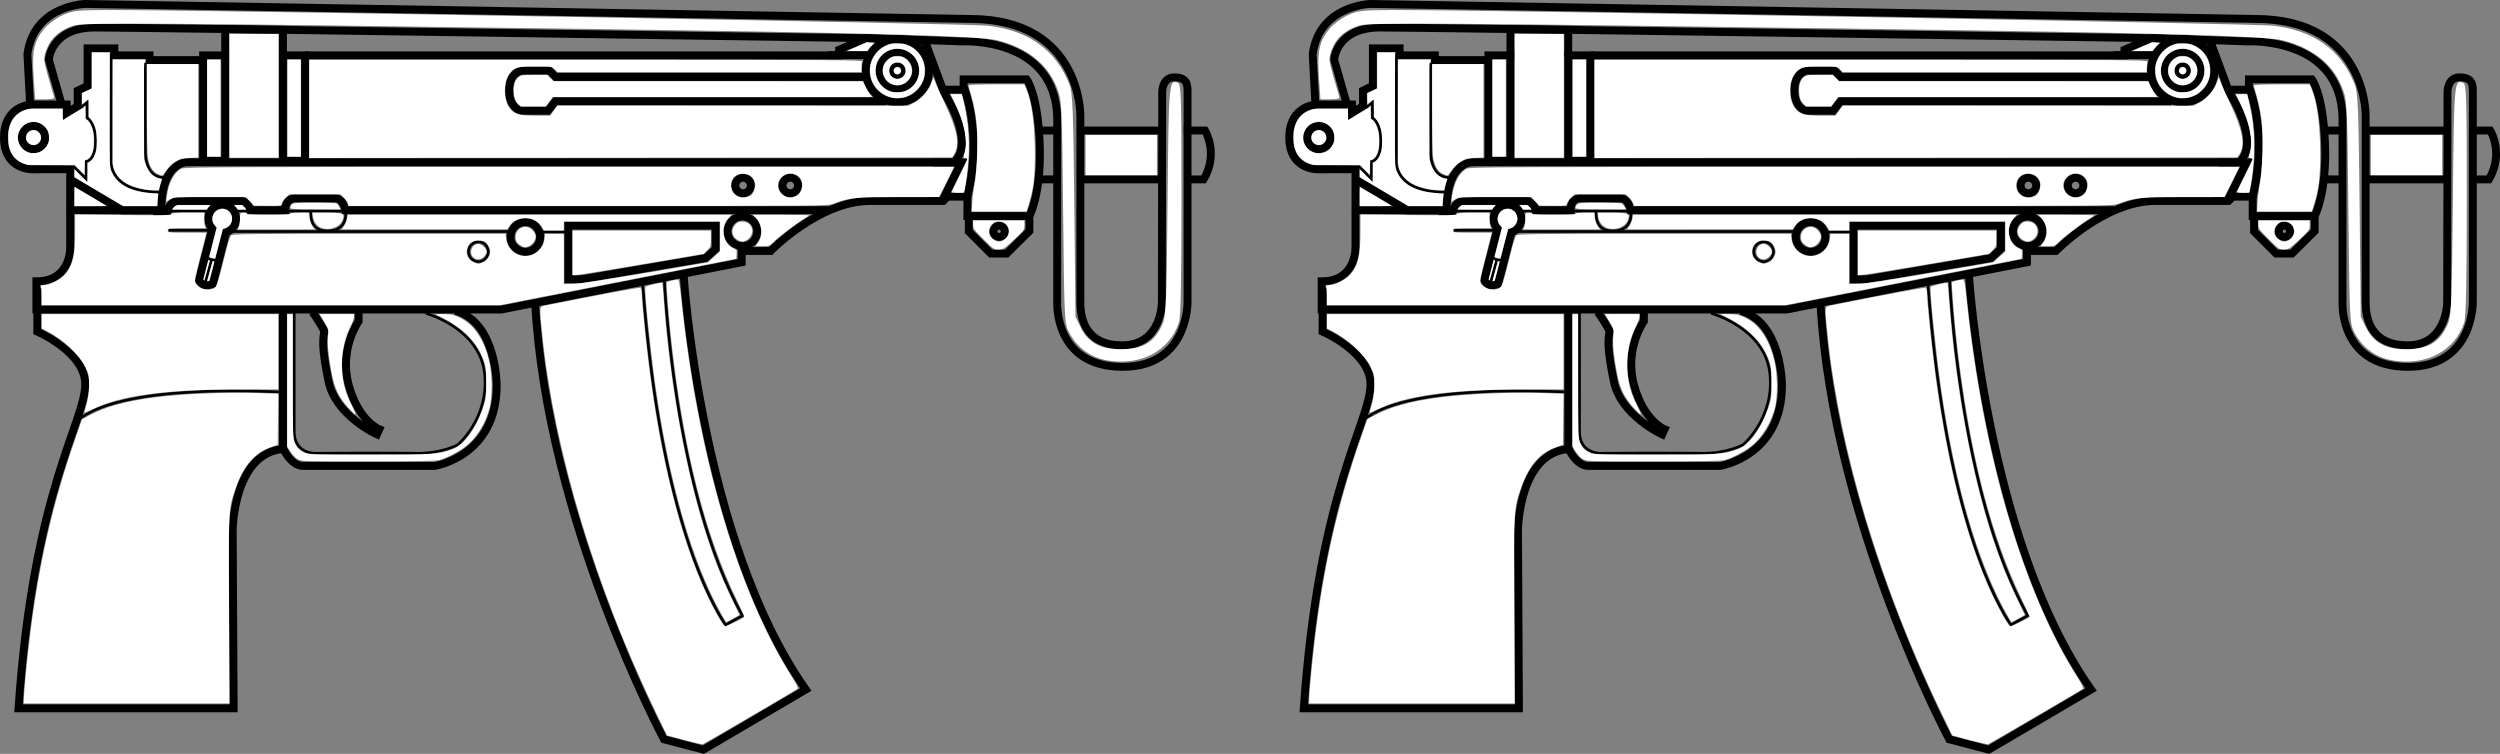 <?xml version="1.0" encoding="UTF-8" standalone="no"?>
<svg
   version="1.1"
   x="0px"
   y="0px"
   width="949.447"
   height="286.31"
   viewBox="0 0 949.447 286.31"
   enable-background="new 0 0 680.727 435.264"
   xml:space="preserve"
   id="svg120"
   sodipodi:docname="weapon_dual_vz61e.svg"
   inkscape:version="1.2.2 (732a01da63, 2022-12-09)"
   xmlns:inkscape="http://www.inkscape.org/namespaces/inkscape"
   xmlns:sodipodi="http://sodipodi.sourceforge.net/DTD/sodipodi-0.dtd"
   xmlns="http://www.w3.org/2000/svg"
   xmlns:svg="http://www.w3.org/2000/svg"
   xmlns:rdf="http://www.w3.org/1999/02/22-rdf-syntax-ns#"
   xmlns:cc="http://creativecommons.org/ns#"
   xmlns:dc="http://purl.org/dc/elements/1.1/"><rect x="0" y="0" width="949.447" height="286.31" fill="#808080" stroke="none"/><defs
   id="defs124" /><sodipodi:namedview
   pagecolor="#ffffff"
   bordercolor="#666666"
   borderopacity="1"
   objecttolerance="10"
   gridtolerance="10"
   guidetolerance="10"
   inkscape:pageopacity="0"
   inkscape:pageshadow="2"
   inkscape:window-width="1920"
   inkscape:window-height="1009"
   id="namedview122"
   showgrid="false"
   inkscape:zoom="0.59001135"
   inkscape:cx="549.98942"
   inkscape:cy="10.169296"
   inkscape:window-x="-8"
   inkscape:window-y="-8"
   inkscape:window-maximized="1"
   inkscape:current-layer="svg120"
   inkscape:document-rotation="0"
   inkscape:pagecheckerboard="true"
   inkscape:showpageshadow="2"
   inkscape:deskcolor="#d1d1d1" />


<g
   id="g7688"><g
     id="Layer_1"
     transform="matrix(-1,0,0,1,550.424,-84.284)">
	<g
   id="g116">
		<g
   id="g112">
			<g
   id="g106">
				<g
   id="g102">
					<g
   id="g92">
						<g
   id="g86">
							<g
   id="g30">
								<polyline
   style="opacity:1;fill:none;stroke:#000000;stroke-width:3;stroke-miterlimit:10"
   id="polyline2"
   points="442.957,105.914 442.957,95.613           464.906,95.314 464.908,106.309         "
   stroke-miterlimit="10" />
								<path
   style="opacity:1;fill:none;stroke:#000000;stroke-width:3;stroke-miterlimit:10"
   inkscape:connector-curvature="0"
   id="path4"
   d="m 473.463,107.098 h 20.16 v -1.783 h 13.379 v -2.676 h 10.168 v 14.271 l 3.746,1.783 v 5.887 l 4.191,2.588 v -3.213 h 13.381 c 0,0 10.436,0.268 10.436,12.578 0,12.309 -10.703,12.041 -10.703,12.041 H 523.77 v 29.436 c 0,0 -0.535,13.113 12.846,13.113 v 10.703 H 360.003 l -91.251,-17.93 v -4.281 H 257.78 c 0,0 -18.463,-18.998 -37.73,-18.998 h -27.83 l -1.649,-1.65 h -7.538 v 7.357 h -23.547 c 0,0 -4.639,-8.383 -3.926,-27.473 0.715,-19.088 4.996,-24.439 4.996,-24.439 h 23.904 v 3.926 h 7.85 l 6.928,-18.736 22.417,-0.809 10.083,4.379 v 2.143 h 202.837"
   stroke-miterlimit="10" />
								<path
   style="opacity:1;fill:none;stroke:#000000;stroke-width:3;stroke-miterlimit:10"
   inkscape:connector-curvature="0"
   id="path6"
   d="m 192.087,119.006 c -13.114,22.209 -3.614,26.893 -3.614,26.893 h 290.342 c 0,0 10.348,-0.98 10.348,18.287 h 14.807 l 19.266,-11.418"
   stroke-miterlimit="10" />
								<path
   style="opacity:1;fill:none;stroke:#000000;stroke-width:3;stroke-miterlimit:10"
   inkscape:connector-curvature="0"
   id="path8"
   d="M 235.839,164.096 H 419.23 c 0,0 0.848,-4.461 3.836,-4.461 2.676,0 14.451,0 14.451,0 0,0 4.547,-0.803 4.547,4.461 h 13.201 c 0,0 0.535,-2.408 2.943,-3.479 h 24.887 c 0,0 3.033,0.357 3.793,4.059 h 5.352"
   stroke-miterlimit="10" />
								
									<line
   style="opacity:1;fill:none;stroke:#000000;stroke-width:3;stroke-miterlimit:10"
   id="line10"
   y2="164.096"
   x2="525.107"
   y1="164.096"
   x1="488.447"
   stroke-miterlimit="10" />
								<polyline
   style="opacity:1;fill:none;stroke:#000000;stroke-width:3;stroke-miterlimit:10"
   id="polyline12"
   points="159.485,166.324 159.485,172.033           168.125,180.596 174.114,180.596 182.497,172.211 182.497,166.324         "
   stroke-miterlimit="10" />
								<path
   style="opacity:1;fill:none;stroke:#000000;stroke-width:3;stroke-miterlimit:10"
   inkscape:connector-curvature="0"
   id="path14"
   d="m 536.258,193.799 v 16.412 c 0,0 -18.195,7.85 -18.195,19.98 0,14.271 19.623,39.961 25.332,123.094 h -81.707 l 0.357,-67.791 c 0,0 -0.355,-29.256 -19.266,-30.684 0,0 -2.854,6.422 -7.492,6.422 -4.641,0 -49.952,0 -49.952,0 0,0 -23.549,-3.566 -23.549,-30.684 0,0 0.003,-23.906 15.699,-28.188"
   stroke-miterlimit="10" />
								
									<line
   style="opacity:1;fill:none;stroke:#000000;stroke-width:3;stroke-miterlimit:10"
   id="line16"
   y2="254.811"
   x2="442.957"
   y1="202.717"
   x1="442.957"
   stroke-miterlimit="10" />
								<path
   style="opacity:1;fill:none;stroke:#000000;stroke-width:3;stroke-miterlimit:10"
   inkscape:connector-curvature="0"
   id="path18"
   d="m 290.784,188.805 c 0,0 -6.422,100.615 -46.383,157.346 l 38.891,22.834 14.986,-3.924 c 0,0 44.242,-82.777 48.878,-165.197"
   stroke-miterlimit="10" />
								
									<line
   style="opacity:1;fill:none;stroke:#000000;stroke-width:3;stroke-miterlimit:10"
   id="line20"
   y2="152.41"
   x2="155.56"
   y1="152.41"
   x1="148.313"
   stroke-miterlimit="10" />
								
									<line
   style="opacity:1;fill:none;stroke:#000000;stroke-width:3;stroke-miterlimit:10"
   id="line22"
   y2="152.41"
   x2="141.375"
   y1="152.41"
   x1="108.209"
   stroke-miterlimit="10" />
								<path
   style="opacity:1;fill:none;stroke:#000000;stroke-width:3;stroke-miterlimit:10"
   inkscape:connector-curvature="0"
   id="path24"
   d="m 100.873,133.857 h -8.081 c 0,0 -5.334,8.594 0.508,18.553 h 6.659"
   stroke-miterlimit="10" />
								
									<line
   style="opacity:1;fill:none;stroke:#000000;stroke-width:3;stroke-miterlimit:10"
   id="line26"
   y2="133.857"
   x2="108.209"
   y1="133.857"
   x1="141.375"
   stroke-miterlimit="10" />
								
									<line
   style="opacity:1;fill:none;stroke:#000000;stroke-width:3;stroke-miterlimit:10"
   id="line28"
   y2="133.857"
   x2="148.313"
   y1="133.857"
   x1="155.382"
   stroke-miterlimit="10" />
							</g>
							<polygon
   style="opacity:1;fill:none;stroke:#000000;stroke-width:3;stroke-miterlimit:10"
   id="polygon32"
   points="278.653,178.813 278.653,169.982 334.581,169.982 334.581,190.32 329.497,190.32 282.399,182.291 "
   stroke-miterlimit="10" />
							<circle
   style="opacity:1;fill:none;stroke:#000000;stroke-width:3;stroke-miterlimit:10"
   id="circle34"
   r="5.619"
   cy="172.123"
   cx="268.485"
   stroke-miterlimit="10" />
							<circle
   style="opacity:1;fill:none;stroke:#000000;stroke-width:3;stroke-miterlimit:10"
   id="circle36"
   r="5.62"
   cy="174.264"
   cx="350.904"
   stroke-miterlimit="10" />
							<circle
   style="opacity:1;fill:none;stroke:#000000;stroke-width:3;stroke-miterlimit:10"
   id="circle38"
   r="12.042"
   cy="111.111"
   cx="209.612"
   stroke-miterlimit="10" />
							<circle
   style="opacity:1;fill:none;stroke:#000000;stroke-width:2.624;stroke-miterlimit:10"
   id="circle40"
   r="6.944"
   cy="111.111"
   cx="209.614"
   stroke-miterlimit="10" />
							<circle
   style="opacity:1;fill:none;stroke:#000000;stroke-width:1.63;stroke-miterlimit:10"
   id="circle42"
   r="2.278"
   cy="111.111"
   cx="209.613"
   stroke-miterlimit="10" />
							<circle
   style="opacity:1;fill:none;stroke:#000000;stroke-width:3;stroke-miterlimit:10"
   id="circle44"
   r="4.416"
   cy="136.533"
   cx="537.686"
   stroke-miterlimit="10" />
							<path
   style="opacity:1;fill:none;stroke:#000000;stroke-width:3;stroke-miterlimit:10"
   inkscape:connector-curvature="0"
   id="path46"
   d="m 221.121,113.52 h 118.276 l 2.407,-2.408 h 10.437 c 0,0 4.818,0.535 4.818,7.492 0,6.957 -4.551,7.76 -4.551,7.76 H 342.34 l -2.81,-3.611 H 213.896"
   stroke-miterlimit="10" />
							<circle
   style="opacity:1;fill:none;stroke:#000000;stroke-width:3;stroke-miterlimit:10"
   id="circle48"
   r="2.943"
   cy="154.729"
   cx="250.288"
   stroke-miterlimit="10" />
							<circle
   style="opacity:1;fill:none;stroke:#000000;stroke-width:3;stroke-miterlimit:10"
   id="circle50"
   r="2.943"
   cy="154.729"
   cx="268.218"
   stroke-miterlimit="10" />
							
								<rect
   style="opacity:1;fill:none;stroke:#000000;stroke-width:3;stroke-miterlimit:10"
   id="rect52"
   height="40.049"
   width="8.383"
   stroke-miterlimit="10"
   y="105.314"
   x="434.574" />
							
								<rect
   style="opacity:1;fill:none;stroke:#000000;stroke-width:3;stroke-miterlimit:10"
   id="rect54"
   height="40.049"
   width="8.385"
   stroke-miterlimit="10"
   y="105.314"
   x="464.9" />
							<path
   style="opacity:1;fill:none;stroke:#000000;stroke-miterlimit:10"
   inkscape:connector-curvature="0"
   id="path56"
   d="m 495.229,108.168 v 33.182 c 0,0 0.535,10.348 -7.137,10.348"
   stroke-miterlimit="10" />
							<path
   style="opacity:1;fill:none;stroke:#000000;stroke-miterlimit:10"
   inkscape:connector-curvature="0"
   id="path58"
   d="m 508.25,104.6 v 40.318 c 0,0 1.605,12.309 -18.553,12.309"
   stroke-miterlimit="10" />
							<path
   style="opacity:1;fill:none;stroke:#000000;stroke-miterlimit:10"
   inkscape:connector-curvature="0"
   id="path60"
   d="m 519.668,125.115 -2.32,-1.963 v 5.889 c 0,0 -3.211,1.605 -3.211,8.92 0,7.315 3.568,7.672 3.568,7.672 v 6.6 l 4.816,-4.816"
   stroke-miterlimit="10" />
							<line
   style="opacity:1;fill:none;stroke:#000000;stroke-miterlimit:10"
   id="line62"
   y2="172.391"
   x2="346.087"
   y1="172.391"
   x1="335.205"
   stroke-miterlimit="10" />
							<line
   style="opacity:1;fill:none;stroke:#000000;stroke-miterlimit:10"
   id="line64"
   y2="172.211"
   x2="462.045"
   y1="172.211"
   x1="356.614"
   stroke-miterlimit="10" />
							<line
   style="opacity:1;fill:none;stroke:#000000;stroke-miterlimit:10"
   id="line66"
   y2="171.766"
   x2="486.396"
   y1="171.766"
   x1="469.361"
   stroke-miterlimit="10" />
							<g
   id="g76">
								<path
   style="opacity:1;fill:none;stroke:#000000;stroke-width:3;stroke-miterlimit:10"
   inkscape:connector-curvature="0"
   id="path68"
   d="m 471.145,166.057 c -0.742,-2.877 -3.629,-4.613 -6.451,-3.887 -2.822,0.729 -4.51,3.648 -3.768,6.525 0.486,1.889 1.906,3.268 3.621,3.799 l 5.049,19.57 c 0,0 1.672,0.859 3.139,0.479 1.297,-0.332 2.129,-1.836 2.129,-1.836 l -5.049,-19.572 c 1.242,-1.293 1.816,-3.188 1.33,-5.078 z"
   stroke-miterlimit="10" />
								<path
   style="opacity:1;fill:none;stroke:#000000;stroke-miterlimit:10"
   inkscape:connector-curvature="0"
   id="path70"
   d="m 467.756,183.004 c 0,0 3.389,0.357 3.924,-1.338"
   stroke-miterlimit="10" />
								<path
   style="opacity:1;fill:none;stroke:#000000;stroke-miterlimit:10"
   inkscape:connector-curvature="0"
   id="path72"
   d="M 470.074,183.361"
   stroke-miterlimit="10" />
								<line
   style="opacity:1;fill:none;stroke:#000000;stroke-miterlimit:10"
   id="line74"
   y2="192.543"
   x2="472.734"
   y1="182.916"
   x1="470.074"
   stroke-miterlimit="10" />
							</g>
							<line
   style="opacity:1;fill:none;stroke:#000000;stroke-miterlimit:10"
   id="line78"
   y2="164.451"
   x2="460.885"
   y1="164.451"
   x1="419.052"
   stroke-miterlimit="10" />
							<line
   style="opacity:1;fill:none;stroke:#000000;stroke-miterlimit:10"
   id="line80"
   y2="164.451"
   x2="511.818"
   y1="164.451"
   x1="469.984"
   stroke-miterlimit="10" />
							<path
   style="opacity:1;fill:none;stroke:#000000;stroke-miterlimit:10"
   inkscape:connector-curvature="0"
   id="path82"
   d="m 419.23,164.096 c 0,0 -1.563,7.893 6.867,7.893 7.627,0 6.156,-7.76 6.156,-7.76"
   stroke-miterlimit="10" />
							<circle
   style="opacity:1;fill:none;stroke:#000000;stroke-miterlimit:10"
   id="circle84"
   r="3.746"
   cy="179.884"
   cx="368.744"
   stroke-miterlimit="10" />
						</g>
						<path
   style="opacity:1;fill:none;stroke:#000000;stroke-miterlimit:10"
   inkscape:connector-curvature="0"
   id="path88"
   d="m 388.726,203.254 c 0,0 -20.338,5.531 -22.301,22.656 -1.961,17.127 10.168,27.295 10.168,27.295 0,0 6.243,3.391 15.701,3.211 9.453,-0.178 38.534,0 38.534,0 0,0 7.848,0.178 7.848,-8.207 0,-8.383 0,-45.49 0,-45.49"
   stroke-miterlimit="10" />
						<path
   style="opacity:1;fill:none;stroke:#000000;stroke-width:3;stroke-miterlimit:10"
   inkscape:connector-curvature="0"
   id="path90"
   d="m 414.234,202.361 v 3.926 c 0,0 7.494,10.525 3.749,24.262 -3.749,13.736 -11.599,16.77 -11.599,16.77 l 0.894,1.961 c 0,0 15.698,-7.135 18.374,-20.158 2.676,-13.023 2.141,-15.877 1.605,-19.088 0,0 4.105,-7.672 5.354,-7.672"
   stroke-miterlimit="10" />
					</g>
					
						<line
   style="opacity:1;fill:none;stroke:#000000;stroke-width:3;stroke-miterlimit:10"
   id="line94"
   y2="105.246"
   x2="219.27"
   y1="105.246"
   x1="235.86"
   stroke-miterlimit="10" />
					<polyline
   style="opacity:1;fill:none;stroke:#000000;stroke-width:3;stroke-miterlimit:10"
   id="polyline96"
   points="192.31,160.037 185.397,145.988        196.056,145.988      "
   stroke-miterlimit="10" />
					<path
   style="opacity:1;fill:none;stroke:#000000;stroke-width:3;stroke-miterlimit:10"
   inkscape:connector-curvature="0"
   id="path98"
   d="m 184.462,117.266 c 0,0 -7.404,17.215 -1.43,41.701"
   stroke-miterlimit="10" />
					<path
   style="opacity:1;fill:none;stroke:#000000;stroke-miterlimit:10"
   inkscape:connector-curvature="0"
   id="path100"
   d="m 443.135,233.223 c 0,0 64.223,-4.281 79.209,12.131"
   stroke-miterlimit="10" />
				</g>
				<path
   style="opacity:1;fill:none;stroke:#000000;stroke-miterlimit:10"
   inkscape:connector-curvature="0"
   id="path104"
   d="m 298.121,190.352 c 0,0 -3.166,80 -29.666,127.75 l 6.416,3.5 c 3.927,-5.912 24.875,-39.051 31.5,-129.75"
   stroke-miterlimit="10" />
			</g>
			<path
   style="opacity:1;fill:none;stroke:#000000;stroke-width:3;stroke-miterlimit:10"
   inkscape:connector-curvature="0"
   id="path108"
   d="m 538.994,123.955 1.016,-19.064 C 537.571,86.19 518.057,85.784 518.057,85.784 L 182.05,91.477 c -42.534,0 -41.925,36.74 -41.925,36.74 v 70.738 c 0,4.496 -0.774,16.465 -15.862,16.465 -15.095,0 -15.091,-16.313 -15.091,-16.313 l -0.121,-68.908 v -10.832 c 0.026,-0.211 -0.009,-5.709 -4.563,-5.709 -5.069,0 -5.068,2.91 -5.068,5.709 v 12.965 66.471 c 0,0 -0.554,24.799 24.705,24.799 26.06,0 24.792,-24.494 24.792,-24.494 v -70.229 c 0.813,-30.898 36.182,-28.865 36.182,-28.865 l 34.962,-1.221 c 0,0 277.669,-4.064 294.338,-4.064 16.668,0 17.48,12.195 17.48,12.195 L 527,123.998"
   stroke-miterlimit="10" />
			<path
   style="opacity:1;fill:none;stroke:#000000;stroke-width:3;stroke-miterlimit:10"
   inkscape:connector-curvature="0"
   id="path110"
   d="M 218.355,90.686"
   stroke-miterlimit="10" />
		</g>
		<circle
   style="opacity:1;fill:none;stroke:#000000;stroke-width:3;stroke-miterlimit:10"
   id="circle114"
   r="2.134"
   cy="172.123"
   cx="170.991"
   stroke-miterlimit="10" />
	</g>
</g><g
     id="Layer_2_1_"
     transform="matrix(-1,0,0,1,550.424,-84.284)">
</g><path
     style="fill:#ffffff;stroke-width:3.405"
     d="m 9.061,265.552 c 0,-2.231 1.127,-14.121 2.137,-22.537 3.354,-27.965 8.671,-51.339 17.369,-76.353 l 2.607,-7.499 3.668,-1.888 c 8.883,-4.573 22.746,-7.075 43.664,-7.879 5.452,-0.21 13.797,-0.271 18.545,-0.136 l 8.633,0.245 -0.114,9.71 -0.114,9.71 -2.124,0.719 c -6.515,2.205 -10.746,6.963 -13.709,15.419 -2.88,8.218 -2.826,7.268 -2.663,46.62 l 0.147,35.487 H 48.085 9.061 Z"
     id="path1003" /><path
     style="fill:#ffffff;stroke-width:3.405"
     d="m 32.106,156.282 c 1.258,-4.076 1.721,-6.778 1.731,-10.087 0.01,-3.433 -0.125,-4.102 -1.36,-6.709 -2.219,-4.684 -8.645,-10.659 -14.836,-13.794 l -1.801,-0.912 v -2.746 -2.746 h 44.914 44.914 l 1e-5,14.301 10e-6,14.301 -15.572,0.01 c -27.654,0.018 -44.704,2.39 -55.332,7.7 -2.402,1.2 -2.856,1.317 -2.66,0.682 z"
     id="path1005" /><path
     style="fill:#ffffff;stroke-width:3.405"
     d="m 132.186,154.775 c -3.376,-3.782 -5.075,-7.278 -6.126,-12.606 -1.293,-6.555 -1.773,-11.221 -1.479,-14.382 0.254,-2.736 0.218,-2.875 -1.482,-5.652 l -1.743,-2.847 h 6.563 6.563 v 0.979 c 0,0.538 -0.665,2.329 -1.479,3.98 -3.695,7.501 -4.195,17.348 -1.295,25.507 0.365,1.026 1.328,3.171 2.142,4.767 0.813,1.596 1.304,2.902 1.089,2.902 -0.214,0 -1.453,-1.192 -2.754,-2.648 z"
     id="path1007" /><path
     style="fill:#ffffff;stroke-width:3.405"
     d="m 112.97,174.372 c -0.762,-0.465 -1.954,-1.741 -2.648,-2.836 l -1.262,-1.991 v -25.128 -25.128 h 1.059 1.059 l 0.009,23.622 c 0.009,22.014 0.062,23.738 0.788,25.317 0.926,2.016 1.871,2.919 3.972,3.797 1.338,0.559 4.812,0.652 24.472,0.652 24.377,0 26.124,-0.12 31.607,-2.172 4.137,-1.548 8.655,-7.649 11.256,-15.201 1.313,-3.814 1.385,-4.337 1.369,-9.957 -0.015,-5.024 -0.159,-6.316 -0.943,-8.441 -2.529,-6.854 -7.663,-12.142 -15.752,-16.225 l -2.754,-1.39 3.329,-10e-4 c 2.816,-0.001 3.73,0.191 5.932,1.248 5.754,2.761 9.597,8.631 11.526,17.607 0.958,4.457 0.98,12.553 0.046,16.411 -1.447,5.976 -5.036,11.801 -9.28,15.063 -2.521,1.938 -7.323,4.438 -9.858,5.132 -1.141,0.313 -10,0.465 -27.118,0.465 -24.653,8.5e-4 -25.465,-0.025 -26.809,-0.844 z"
     id="path1009" /><path
     style="fill:#ffffff;stroke-width:3.405"
     d="m 15.84,112.756 c 0,-1.729 -0.116,-3.445 -0.257,-3.813 -0.203,-0.529 0.042,-0.67 1.165,-0.671 2.062,-4.7e-4 6.286,-2.149 7.949,-4.043 2.971,-3.384 3.846,-7.171 3.851,-16.671 l 0.003,-6.096 18.201,0.202 c 14.952,0.166 18.24,0.101 18.419,-0.365 0.168,-0.437 1.612,-0.567 6.312,-0.567 h 6.094 l -0.043,2.013 c -0.024,1.107 0.113,2.442 0.303,2.966 l 0.346,0.953 h -7.232 c -6.949,0 -7.232,0.033 -7.232,0.847 0,0.815 0.282,0.847 7.354,0.847 h 7.354 l -2.339,9.113 c -2.011,7.836 -2.265,9.251 -1.812,10.098 1.121,2.094 4.53,3.037 6.967,1.926 1.086,-0.495 1.521,-1.857 4.763,-14.916 0.626,-2.521 1.411,-4.857 1.744,-5.191 0.519,-0.519 8.046,-0.606 52.427,-0.606 h 51.821 l 0.281,2.121 c 0.476,3.587 3.629,6.354 7.243,6.354 3.614,0 6.767,-2.766 7.243,-6.354 l 0.281,-2.121 h 3.547 3.547 v 9.534 9.534 l 3.072,0.011 c 1.986,0.007 11.653,-1.445 27.336,-4.106 l 24.264,-4.118 2.324,-2.071 2.324,-2.071 v -5.686 -5.686 h -29.66 -29.66 v 1.695 1.695 h -3.757 -3.757 l -1.078,-1.629 c -1.318,-1.991 -3.387,-3.032 -6.026,-3.032 -2.557,0 -4.713,1.035 -5.866,2.816 l -0.913,1.41 -31.49,0.005 -31.49,0.005 0.902,-1.267 c 0.496,-0.697 1.011,-1.936 1.144,-2.754 l 0.241,-1.487 h 72.868 72.868 l -1.294,1.474 c -3.03,3.451 -1.909,9.596 2.049,11.236 1.208,0.5 1.308,0.691 1.191,2.271 l -0.127,1.725 -4.873,0.955 c -2.68,0.525 -22.866,4.489 -44.857,8.808 l -39.984,7.853 H 102.867 15.84 Z M 183.407,99.619 c 1.49,-0.623 2.769,-2.497 2.769,-4.059 0,-1.243 -1.123,-3.281 -2.095,-3.801 -0.448,-0.24 -1.605,-0.436 -2.571,-0.436 -4.73,0 -5.908,6.384 -1.53,8.289 1.673,0.728 1.699,0.728 3.427,0.007 z"
     id="path1011" /><path
     style="fill:#ffffff;stroke-width:1.204"
     d="m 56.68,72.193 c -2.426,-0.223 -5.572,-1.025 -7.509,-1.914 -3.858,-1.772 -6.252,-4.976 -6.383,-8.542 -0.021,-0.577 -0.022,-9.627 -0.002,-20.112 l 0.037,-19.063 h 6.217 6.217 v 0.599 c 0,0.502 -0.049,0.599 -0.304,0.599 -0.304,0 -0.304,0.005 -0.26,18.314 l 0.043,18.314 0.339,1.198 c 1,3.536 2.957,5.702 5.637,6.24 l 0.792,0.159 -0.414,1.321 c -0.228,0.726 -0.492,1.697 -0.587,2.156 l -0.173,0.835 -1.525,-0.025 c -0.839,-0.014 -1.795,-0.05 -2.124,-0.08 z"
     id="path1013" /><path
     style="fill:#ffffff;stroke-width:1.204"
     d="m 37.542,72.78 -9.251,-5.495 4.15e-4,-1.5 4.14e-4,-1.5 2.418,2.434 c 1.33,1.339 2.442,2.434 2.471,2.434 0.029,0 0.054,-1.648 0.054,-3.663 v -3.663 l 0.518,-0.246 c 1.189,-0.564 2.21,-2.131 2.73,-4.187 0.419,-1.657 0.376,-6.281 -0.075,-8.084 -0.435,-1.738 -1.185,-3.28 -2.041,-4.199 l -0.683,-0.734 v -3.342 c 0,-1.838 -0.042,-3.342 -0.092,-3.342 -0.051,0 -0.54,0.393 -1.086,0.873 -0.547,0.48 -1.078,0.922 -1.181,0.983 -0.146,0.086 -0.186,-0.36 -0.183,-2.034 l 0.005,-2.144 1.868,-0.886 1.868,-0.886 v -6.867 -6.867 l 3.408,-10e-6 3.408,-9e-6 -0.042,21.31 c -0.046,23.602 -0.093,22.359 0.925,24.471 2.281,4.731 7.498,7.305 15.802,7.796 l 1.704,0.101 -0.099,0.913 c -0.054,0.502 -0.14,1.57 -0.191,2.373 l -0.092,1.461 -6.457,-0.008 -6.457,-0.008 -9.251,-5.495 z"
     id="path1015" /><path
     style="fill:#ffffff;stroke-width:1.204"
     d="m 28.291,74.679 c 0,-2.852 0.04,-3.596 0.19,-3.539 0.273,0.105 11.692,6.861 11.862,7.018 0.082,0.076 -2.444,0.132 -5.955,0.132 h -6.097 z"
     id="path1017" /><path
     style="fill:#ffffff;stroke-width:1.204"
     d="m 30.247,64.592 -1.864,-1.869 -8.922,-0.045 -8.922,-0.045 -1.21,-0.409 C 6.348,61.216 4.346,59.046 3.487,55.894 3.154,54.67 3.031,51.19 3.27,49.711 c 0.685,-4.249 3.068,-7.053 6.894,-8.113 1.048,-0.29 1.51,-0.31 7.372,-0.31 h 6.253 l 0.041,2.179 0.041,2.179 3.43,-2.117 c 1.887,-1.164 3.538,-2.156 3.67,-2.204 0.132,-0.048 0.51,-0.327 0.839,-0.62 l 0.599,-0.533 0.046,2.468 0.046,2.468 0.554,0.387 c 1.045,0.731 2.069,2.921 2.434,5.207 0.212,1.324 0.207,4.527 -0.008,5.713 -0.443,2.441 -1.737,4.345 -2.956,4.347 -0.332,5.99e-4 -0.334,0.015 -0.375,2.849 l -0.041,2.849 z M 15.306,57.641 c 1.226,-0.603 2.222,-1.603 2.831,-2.84 0.457,-0.928 0.491,-1.101 0.487,-2.498 -0.005,-1.864 -0.356,-2.856 -1.422,-4.023 -3.422,-3.744 -9.435,-1.983 -10.368,3.037 -0.517,2.779 1.276,5.7 4.065,6.625 1.303,0.432 3.178,0.304 4.407,-0.301 z"
     id="path1019" /><path
     style="fill:#ffffff;stroke-width:1.204"
     d="m 11.581,54.789 c -2.57,-1.167 -2.035,-4.786 0.791,-5.351 1.058,-0.212 2.404,0.556 2.904,1.656 0.506,1.114 0.329,2.167 -0.514,3.058 -0.881,0.931 -2.027,1.161 -3.18,0.637 z"
     id="path1021" /><path
     style="fill:#ffffff;stroke-width:6.81"
     d="m 420.467,136.857 c -6.293,-1.095 -11.31,-4.772 -14.436,-10.58 -1.779,-3.305 -1.836,-4.445 -2.277,-45.762 -0.449,-42.012 -0.47,-42.415 -2.452,-47.407 C 397.832,24.368 390.122,18.251 378.883,15.324 372.461,13.651 330.49,12.474 224.55,10.996 59.948,8.7 31.697,8.517 27.943,9.723 22.845,11.36 19.361,14.377 17.775,18.531 c -1.365,3.574 -1.347,3.984 0.44,10.355 1.024,3.649 2.051,7.129 2.284,7.734 0.307,0.8 -0.609,1.1 -3.361,1.1 h -3.783 l -0.583,-8.461 c -0.676,-9.814 0.159,-13.633 4.002,-18.295 1.416,-1.718 4.508,-4.023 6.872,-5.124 3.945,-1.837 5.41,-2.003 17.856,-2.023 34.411,-0.056 326.33,5.137 333.468,5.932 15.605,1.739 25.976,9.169 31.191,22.347 1.196,3.021 1.449,9.349 1.835,45.877 l 0.448,42.372 2.119,4.237 c 2.795,5.59 7.391,8.051 15.037,8.051 8.546,0 12.985,-2.711 15.977,-9.757 1.265,-2.979 1.484,-8.506 1.851,-46.802 0.432,-45.061 0.508,-45.932 3.891,-44.634 1.249,0.479 1.379,4.664 1.379,44.379 0,31.013 -0.287,44.693 -0.982,46.73 -3.689,10.823 -14.537,16.519 -27.249,14.308 z"
     id="path1023" /><path
     style="fill:#ffffff;stroke-width:6.81"
     d="m 412.258,58.906 v -7.627 h 13.559 13.559 v 7.627 7.627 h -13.559 -13.559 z"
     id="path1025" /><path
     style="fill:#ffffff;stroke-width:3.405"
     d="m 369.254,76.63 c 0.126,-2.039 0.542,-5.233 0.926,-7.097 0.431,-2.095 0.788,-6.546 0.933,-11.652 0.262,-9.215 -0.325,-14.901 -2.211,-21.411 -0.574,-1.981 -1.044,-3.79 -1.044,-4.019 0,-0.263 3.92,-0.417 10.587,-0.417 h 10.587 l 0.669,1.589 c 2.155,5.114 3.324,13.792 3.326,24.682 0.002,9.15 -0.506,13.407 -2.289,19.178 l -0.882,2.856 h -10.416 -10.416 z"
     id="path1027" /><path
     style="fill:#ffffff;stroke-width:3.405"
     d="m 373.464,90.817 c -3.532,-3.546 -3.911,-4.081 -3.911,-5.508 v -1.581 h 9.746 9.746 v 1.84 c 0,1.781 -0.128,1.958 -3.989,5.508 -3.737,3.437 -4.105,3.668 -5.835,3.668 -1.765,0 -2.018,-0.173 -5.757,-3.927 z m 8.344,-0.136 c 2.743,-2.308 1.157,-6.53 -2.453,-6.53 -1.352,0 -1.889,0.252 -2.773,1.304 -1.661,1.974 -1.194,4.478 1.068,5.732 1.533,0.85 2.719,0.705 4.158,-0.506 z"
     id="path1029" /><path
     style="fill:#ffffff;stroke-width:3.405"
     d="m 361.503,72.917 c 0,-0.12 1.335,-2.882 2.966,-6.138 1.631,-3.256 2.966,-6.114 2.966,-6.35 0,-0.236 -0.363,-0.429 -0.806,-0.429 -0.767,0 -0.776,-0.097 -0.178,-2.013 1.315,-4.215 -0.251,-11.95 -3.881,-19.157 l -1.502,-2.982 h 2.089 2.089 l 0.858,3.708 c 2.232,9.647 2.379,19.763 0.45,30.842 l -0.477,2.738 h -2.287 c -1.258,0 -2.287,-0.098 -2.287,-0.218 z"
     id="path1031" /><path
     style="fill:#ffffff;stroke-width:3.405"
     d="m 361.503,72.917 c 0,-0.12 1.335,-2.882 2.966,-6.138 1.631,-3.256 2.966,-6.114 2.966,-6.35 0,-0.236 -0.353,-0.429 -0.785,-0.429 -0.741,0 -0.752,-0.124 -0.183,-2.225 1.208,-4.461 -0.303,-11.809 -3.896,-18.945 l -1.502,-2.982 h 2.089 2.089 l 0.858,3.708 c 2.304,9.957 2.377,20.606 0.222,32.203 -0.251,1.352 -0.298,1.377 -2.539,1.377 -1.256,0 -2.283,-0.098 -2.283,-0.218 z"
     id="path1033" /><path
     style="fill:#ffffff;stroke-width:3.405"
     d="M 117.439,41.356 V 22.712 h 105.128 c 95.689,0 105.105,0.06 104.871,0.67 -0.141,0.369 -0.257,1.417 -0.257,2.33 v 1.66 h -57.764 -57.764 l -0.995,-1.059 c -0.975,-1.038 -1.123,-1.059 -7.298,-1.059 -7.028,0 -7.992,0.265 -9.852,2.703 -2.336,3.062 -2.401,9.471 -0.131,12.827 1.704,2.518 3.613,3.114 9.987,3.114 h 5.573 l 1.391,-1.903 1.391,-1.903 66.571,0.034 66.571,0.034 2.118,-1.073 c 2.755,-1.396 5.8,-4.803 6.692,-7.488 0.385,-1.158 0.765,-2.106 0.844,-2.106 0.08,0 0.369,0.715 0.643,1.589 0.274,0.874 1.908,4.544 3.631,8.157 4.756,9.97 5.814,15.526 3.66,19.214 l -0.78,1.336 -122.114,0.107 -122.114,0.107 z"
     id="path1035" /><path
     style="fill:#ffffff;stroke-width:3.405"
     d="m 94.92,76.468 -1.545,-1.638 -13.709,0.002 c -13.106,0.002 -13.772,0.04 -15.144,0.877 l -1.436,0.875 0.296,-2.232 c 0.656,-4.949 2.839,-9.016 5.52,-10.289 1.29,-0.612 14.836,-0.674 147.432,-0.674 h 146.012 l -2.851,5.72 -2.851,5.72 -15.473,0.003 c -16.584,0.003 -18.538,0.203 -24.631,2.519 -2.274,0.864 -2.61,0.867 -93.23,0.868 l -90.948,2.16e-4 -0.242,-0.965 C 131.986,76.723 131.286,75.722 130.562,75.029 l -1.315,-1.259 h -9.69 -9.69 l -1.315,1.259 c -0.723,0.693 -1.424,1.694 -1.557,2.225 -0.236,0.942 -0.365,0.964 -5.387,0.909 l -5.145,-0.056 z M 284.951,74.321 c 1.136,-0.596 2.093,-3.187 1.785,-4.832 -0.836,-4.454 -7.852,-4.779 -8.948,-0.414 -1.092,4.349 3.066,7.394 7.163,5.246 z m 18.078,-0.293 c 1.219,-0.878 1.948,-3.217 1.526,-4.897 -0.779,-3.105 -4.844,-4.275 -7.395,-2.129 -4.608,3.878 0.969,10.555 5.868,7.026 z"
     id="path1037" /><path
     style="fill:#ffffff;stroke-width:3.405"
     d="m 280.195,91.187 c -2.263,-1.254 -2.729,-3.758 -1.068,-5.732 0.885,-1.051 1.422,-1.304 2.773,-1.304 3.553,0 5.066,3.84 2.518,6.388 -1.337,1.337 -2.623,1.534 -4.223,0.647 z"
     id="path1041" /><path
     style="fill:#ffffff;stroke-width:3.405"
     d="m 288,91.931 c 1.916,-2.823 1.395,-7.085 -1.157,-9.462 l -0.923,-0.86 h 10.673 c 5.87,0 10.673,0.077 10.673,0.172 0,0.094 -0.869,0.681 -1.932,1.304 -2.725,1.597 -9.865,7.052 -11.604,8.866 -1.372,1.431 -1.621,1.523 -4.119,1.523 h -2.658 z"
     id="path1043" /><path
     style="fill:#ffffff;stroke-width:3.405"
     d="m 217.437,96.015 v -8.474 h 26.271 26.271 v 3.095 c 0,2.935 -0.071,3.163 -1.377,4.428 l -1.377,1.334 -23.726,4.046 c -13.05,2.225 -24.252,4.046 -24.894,4.046 h -1.167 z"
     id="path1045" /><path
     style="fill:#ffffff;stroke-width:3.405"
     d="m 259.843,281.054 -6.535,-1.741 -3.907,-8.07 c -23.083,-47.684 -38.93,-100.107 -43.393,-143.545 -1.23,-11.967 -1.32,-11.191 1.366,-11.731 18.689,-3.756 35.241,-6.839 35.724,-6.653 0.399,0.153 0.611,0.861 0.612,2.048 0.002,2.48 1.07,13.544 2.341,24.259 4.412,37.175 12.28,68.794 22.512,90.468 2.742,5.808 5.985,11.44 6.757,11.737 0.423,0.162 6.262,-2.652 7.338,-3.536 0.099,-0.081 -1.275,-3.149 -3.054,-6.818 -11.75,-24.238 -19.786,-55.83 -24.44,-96.075 -0.998,-8.634 -2.247,-23.97 -1.973,-24.243 0.25,-0.25 3.232,-0.945 4.113,-0.958 0.56,-0.008 0.795,1.184 1.403,7.087 6.017,58.505 21.353,111.118 41.802,143.408 2.064,3.26 2.732,4.643 2.378,4.924 -0.797,0.631 -35.406,20.853 -35.983,21.025 -0.289,0.086 -3.467,-0.627 -7.061,-1.584 z"
     id="path1047" /><path
     style="fill:#ffffff;stroke-width:3.405"
     d="m 273.696,232.771 c -10.962,-19.727 -19.451,-49.14 -24.671,-85.486 -1.976,-13.761 -4.374,-37.094 -3.93,-38.25 0.198,-0.517 6.094,-1.911 6.417,-1.517 0.067,0.082 0.348,3.2 0.624,6.929 2.387,32.261 8.554,65.813 16.525,89.902 2.899,8.761 5.5,15.264 9.132,22.831 l 3.062,6.38 -2.442,1.353 c -1.343,0.744 -2.517,1.353 -2.609,1.353 -0.091,0 -1.04,-1.573 -2.109,-3.496 z"
     id="path1049" /><path
     style="fill:#ffffff;stroke-width:3.405"
     d="m 197.131,92.8 c -1.051,-0.885 -1.304,-1.422 -1.304,-2.773 0,-3.61 4.222,-5.196 6.53,-2.453 0.603,0.717 1.097,1.661 1.097,2.099 0,2.129 -2.075,4.225 -4.184,4.225 -0.46,0 -1.423,-0.494 -2.14,-1.097 z"
     id="path1051" /><path
     style="fill:#ffffff;stroke-width:3.405"
     d="m 179.726,97.71 c -1.758,-1.758 -0.497,-5.085 1.926,-5.085 1.304,0 3.159,1.742 3.159,2.966 0,1.224 -1.855,2.966 -3.159,2.966 -0.593,0 -1.46,-0.381 -1.926,-0.847 z"
     id="path1053" /><path
     style="fill:#ffffff;stroke-width:3.405"
     d="m 122.14,86.583 c -1.775,-0.645 -2.946,-2.158 -3.284,-4.242 l -0.256,-1.579 h 5.382 c 6.424,0 7.075,0.306 6.102,2.863 -0.999,2.625 -4.883,4.072 -7.944,2.959 z"
     id="path1055" /><path
     style="fill:#ffffff;stroke-width:3.405"
     d="m 90.755,86.03 c 0.227,-0.598 0.413,-2.028 0.413,-3.178 0,-2.041 0.03,-2.091 1.271,-2.091 0.699,0 1.271,0.191 1.271,0.424 0,0.268 3.037,0.424 8.263,0.424 5.226,0 8.263,-0.156 8.263,-0.424 0,-0.249 1.465,-0.424 3.547,-0.424 h 3.547 l 0.22,1.951 c 0.121,1.073 0.628,2.503 1.127,3.178 l 0.907,1.227 H 104.963 90.342 Z"
     id="path1057" /><path
     style="fill:#ffffff;stroke-width:3.405"
     d="m 110.236,78.885 c 0,-0.333 0.3,-0.905 0.666,-1.271 0.558,-0.558 1.944,-0.665 8.58,-0.659 4.353,0.004 8.124,0.147 8.381,0.318 0.256,0.171 0.692,0.74 0.968,1.265 l 0.502,0.953 h -9.549 c -7.993,0 -9.549,-0.099 -9.549,-0.605 z"
     id="path1059" /><path
     style="fill:#ffffff;stroke-width:0.602"
     d="m 78.693,106.744 c -7.32e-4,-0.036 0.461,-1.743 1.027,-3.792 l 1.028,-3.726 0.228,0.001 c 0.486,0.002 0.505,-0.148 -0.493,3.742 -0.657,2.56 -0.962,3.63 -1.048,3.677 -0.183,0.1 -0.74,0.175 -0.741,0.099 z"
     id="path1061" /><path
     style="fill:#ffffff;stroke-width:0.602"
     d="m 77.434,106.317 c -0.089,-0.095 -0.163,-0.214 -0.163,-0.264 0,-0.075 1.719,-6.809 1.842,-7.218 0.036,-0.12 0.056,-0.12 0.297,-0.005 0.142,0.068 0.258,0.15 0.258,0.182 0,0.066 -2.029,7.43 -2.055,7.459 -0.009,0.01 -0.09,-0.059 -0.179,-0.155 z"
     id="path1063" /><path
     style="fill:#ffffff;stroke-width:0.602"
     d="m 80.497,98.059 c -0.224,-0.061 -0.544,-0.188 -0.712,-0.282 -0.243,-0.136 -0.3,-0.208 -0.284,-0.354 0.011,-0.101 0.648,-2.615 1.415,-5.588 l 1.394,-5.405 -0.534,-0.617 c -0.582,-0.672 -0.842,-1.139 -1.019,-1.828 -0.596,-2.322 1.26,-4.699 3.668,-4.699 3.311,0 4.939,4.067 2.584,6.459 -0.492,0.5 -1.036,0.819 -1.798,1.054 -0.309,0.095 -0.573,0.181 -0.587,0.189 -0.014,0.009 -0.672,2.521 -1.462,5.583 l -1.437,5.568 -0.41,0.015 c -0.226,0.009 -0.594,-0.035 -0.817,-0.096 z"
     id="path1065" /><path
     style="fill:#ffffff;stroke-width:0.602"
     d="m 65.436,79.561 c 0,-0.021 0.08,-0.165 0.178,-0.318 0.283,-0.445 0.795,-0.904 1.275,-1.144 l 0.443,-0.222 h 6.289 6.289 l -0.446,0.477 c -0.246,0.262 -0.558,0.65 -0.695,0.861 l -0.249,0.384 h -6.541 c -3.598,0 -6.541,-0.018 -6.541,-0.039 z"
     id="path1067" /><path
     style="fill:#ffffff;stroke-width:0.602"
     d="M 90.06,79.2 C 89.914,78.981 89.602,78.593 89.367,78.339 L 88.94,77.877 h 1.477 1.477 l 0.366,0.269 c 0.381,0.28 0.745,0.693 1.033,1.173 l 0.168,0.281 h -1.568 -1.568 z"
     id="path1069" /><path
     style="fill:#ffffff;stroke-width:3.405"
     d="M 59.702,65.996 C 57.987,65.151 56.857,63.327 56.249,60.422 55.951,58.994 55.78,52.012 55.78,41.249 V 24.321 h 9.746 9.746 v 17.751 17.751 l -3.317,0.151 c -2.795,0.127 -3.64,0.351 -5.367,1.422 -1.149,0.712 -2.624,2.146 -3.357,3.261 -0.719,1.094 -1.497,1.996 -1.73,2.003 -0.233,0.007 -1.042,-0.291 -1.798,-0.664 z"
     id="path1071" /><path
     style="fill:#ffffff;stroke-width:3.405"
     d="M 78.66,41.058 V 22.626 h 2.542 2.542 v 18.432 18.432 h -2.542 -2.542 z"
     id="path1073" /><path
     style="fill:#ffffff;stroke-width:3.405"
     d="M 87.135,36.397 V 12.88 h 9.322 9.322 v 23.516 23.516 h -9.322 -9.322 z"
     id="path1075" /><path
     style="fill:#ffffff;stroke-width:3.405"
     d="M 109.168,41.058 V 22.626 h 2.542 2.542 v 18.432 18.432 h -2.542 -2.542 z"
     id="path1077" /><path
     style="fill:#ffffff;stroke-width:2.408"
     d="m 196.772,39.432 c -1.183,-1.183 -1.647,-2.683 -1.641,-5.304 0.006,-2.428 0.775,-4.25 2.147,-5.086 0.885,-0.54 1.506,-0.604 5.799,-0.605 l 4.808,-0.001 1.17,1.198 1.17,1.198 58.739,0.012 58.739,0.012 0.961,2.01 c 0.529,1.106 1.321,2.449 1.761,2.984 l 0.8,0.974 -60.636,0.006 -60.636,0.006 -1.341,1.791 -1.341,1.791 h -4.756 -4.756 z"
     id="path1079" /><path
     style="fill:#ffffff;stroke-width:1.204"
     d="m 340.111,27.985 c -0.215,-0.117 -0.478,-0.422 -0.584,-0.679 -0.165,-0.397 -0.156,-0.543 0.056,-0.988 0.434,-0.911 1.455,-1.1 2.217,-0.409 0.612,0.553 0.428,1.687 -0.337,2.083 -0.52,0.269 -0.847,0.267 -1.351,-0.007 z"
     id="path1081" /><path
     style="fill:#ffffff;stroke-width:1.204"
     d="m 339.384,32.173 c -3.27,-0.916 -4.99,-4.529 -3.624,-7.615 0.424,-0.959 1.649,-2.205 2.681,-2.728 0.783,-0.397 1.003,-0.437 2.362,-0.437 1.327,0 1.593,0.047 2.327,0.407 1.034,0.508 2.138,1.596 2.62,2.584 1.092,2.236 0.682,4.57 -1.122,6.385 -1.351,1.36 -3.423,1.914 -5.244,1.404 z m 2.852,-2.578 c 2.937,-1.488 1.894,-5.862 -1.401,-5.877 -1.836,-0.008 -3.15,1.314 -3.152,3.175 -0.002,1.192 0.576,2.119 1.679,2.695 1.041,0.544 1.811,0.545 2.875,0.007 z"
     id="path1083" /><path
     style="fill:#ffffff;stroke-width:1.204"
     d="m 339.379,37.196 c -3.927,-0.623 -7.217,-3.366 -8.459,-7.054 -0.547,-1.624 -0.684,-4.021 -0.319,-5.576 0.85,-3.62 3.557,-6.577 7.026,-7.673 1,-0.316 1.459,-0.369 3.176,-0.369 1.717,0 2.176,0.053 3.176,0.369 4.346,1.373 7.241,5.356 7.234,9.954 -0.003,1.81 -0.289,3.043 -1.083,4.658 -0.503,1.022 -0.893,1.542 -1.98,2.638 -1.113,1.122 -1.58,1.475 -2.627,1.983 -0.7,0.34 -1.656,0.715 -2.123,0.833 -1.135,0.287 -3.005,0.397 -4.019,0.236 z m 4.419,-2.603 c 3.198,-1.216 5.309,-4.319 5.316,-7.813 0.008,-3.864 -2.773,-7.288 -6.574,-8.094 -4.428,-0.939 -8.781,1.825 -9.82,6.235 -1.019,4.323 1.614,8.743 5.929,9.952 1.29,0.361 3.826,0.223 5.15,-0.28 z"
     id="path1085" /><path
     style="fill:#ffffff;stroke-width:1.204"
     d="m 322.28,19.068 c 0.359,-0.163 2.07,-0.91 3.801,-1.659 l 3.147,-1.363 1.444,0.103 1.444,0.103 -1.079,1.111 c -0.594,0.611 -1.199,1.313 -1.344,1.559 l -0.265,0.448 -3.9,-0.003 -3.9,-0.003 z"
     id="path1087" /></g><g
   id="g7688-1"
   transform="translate(488.126)"><g
     id="Layer_1-1"
     transform="matrix(-1,0,0,1,550.424,-84.284)">
	<g
   id="g116-1">
		<g
   id="g112-6">
			<g
   id="g106-2">
				<g
   id="g102-6">
					<g
   id="g92-7">
						<g
   id="g86-5">
							<g
   id="g30-2">
								<polyline
   style="opacity:1;fill:none;stroke:#000000;stroke-width:3;stroke-miterlimit:10"
   id="polyline2-4"
   points="442.957,105.914 442.957,95.613           464.906,95.314 464.908,106.309         "
   stroke-miterlimit="10" />
								<path
   style="opacity:1;fill:none;stroke:#000000;stroke-width:3;stroke-miterlimit:10"
   inkscape:connector-curvature="0"
   id="path4-6"
   d="m 473.463,107.098 h 20.16 v -1.783 h 13.379 v -2.676 h 10.168 v 14.271 l 3.746,1.783 v 5.887 l 4.191,2.588 v -3.213 h 13.381 c 0,0 10.436,0.268 10.436,12.578 0,12.309 -10.703,12.041 -10.703,12.041 H 523.77 v 29.436 c 0,0 -0.535,13.113 12.846,13.113 v 10.703 H 360.003 l -91.251,-17.93 v -4.281 H 257.78 c 0,0 -18.463,-18.998 -37.73,-18.998 h -27.83 l -1.649,-1.65 h -7.538 v 7.357 h -23.547 c 0,0 -4.639,-8.383 -3.926,-27.473 0.715,-19.088 4.996,-24.439 4.996,-24.439 h 23.904 v 3.926 h 7.85 l 6.928,-18.736 22.417,-0.809 10.083,4.379 v 2.143 h 202.837"
   stroke-miterlimit="10" />
								<path
   style="opacity:1;fill:none;stroke:#000000;stroke-width:3;stroke-miterlimit:10"
   inkscape:connector-curvature="0"
   id="path6-6"
   d="m 192.087,119.006 c -13.114,22.209 -3.614,26.893 -3.614,26.893 h 290.342 c 0,0 10.348,-0.98 10.348,18.287 h 14.807 l 19.266,-11.418"
   stroke-miterlimit="10" />
								<path
   style="opacity:1;fill:none;stroke:#000000;stroke-width:3;stroke-miterlimit:10"
   inkscape:connector-curvature="0"
   id="path8-9"
   d="M 235.839,164.096 H 419.23 c 0,0 0.848,-4.461 3.836,-4.461 2.676,0 14.451,0 14.451,0 0,0 4.547,-0.803 4.547,4.461 h 13.201 c 0,0 0.535,-2.408 2.943,-3.479 h 24.887 c 0,0 3.033,0.357 3.793,4.059 h 5.352"
   stroke-miterlimit="10" />
								
									<line
   style="opacity:1;fill:none;stroke:#000000;stroke-width:3;stroke-miterlimit:10"
   id="line10-5"
   y2="164.096"
   x2="525.107"
   y1="164.096"
   x1="488.447"
   stroke-miterlimit="10" />
								<polyline
   style="opacity:1;fill:none;stroke:#000000;stroke-width:3;stroke-miterlimit:10"
   id="polyline12-4"
   points="159.485,166.324 159.485,172.033           168.125,180.596 174.114,180.596 182.497,172.211 182.497,166.324         "
   stroke-miterlimit="10" />
								<path
   style="opacity:1;fill:none;stroke:#000000;stroke-width:3;stroke-miterlimit:10"
   inkscape:connector-curvature="0"
   id="path14-3"
   d="m 536.258,193.799 v 16.412 c 0,0 -18.195,7.85 -18.195,19.98 0,14.271 19.623,39.961 25.332,123.094 h -81.707 l 0.357,-67.791 c 0,0 -0.355,-29.256 -19.266,-30.684 0,0 -2.854,6.422 -7.492,6.422 -4.641,0 -49.952,0 -49.952,0 0,0 -23.549,-3.566 -23.549,-30.684 0,0 0.003,-23.906 15.699,-28.188"
   stroke-miterlimit="10" />
								
									<line
   style="opacity:1;fill:none;stroke:#000000;stroke-width:3;stroke-miterlimit:10"
   id="line16-8"
   y2="254.811"
   x2="442.957"
   y1="202.717"
   x1="442.957"
   stroke-miterlimit="10" />
								<path
   style="opacity:1;fill:none;stroke:#000000;stroke-width:3;stroke-miterlimit:10"
   inkscape:connector-curvature="0"
   id="path18-4"
   d="m 290.784,188.805 c 0,0 -6.422,100.615 -46.383,157.346 l 38.891,22.834 14.986,-3.924 c 0,0 44.242,-82.777 48.878,-165.197"
   stroke-miterlimit="10" />
								
									<line
   style="opacity:1;fill:none;stroke:#000000;stroke-width:3;stroke-miterlimit:10"
   id="line20-6"
   y2="152.41"
   x2="155.56"
   y1="152.41"
   x1="148.313"
   stroke-miterlimit="10" />
								
									<line
   style="opacity:1;fill:none;stroke:#000000;stroke-width:3;stroke-miterlimit:10"
   id="line22-1"
   y2="152.41"
   x2="141.375"
   y1="152.41"
   x1="108.209"
   stroke-miterlimit="10" />
								<path
   style="opacity:1;fill:none;stroke:#000000;stroke-width:3;stroke-miterlimit:10"
   inkscape:connector-curvature="0"
   id="path24-5"
   d="m 100.873,133.857 h -8.081 c 0,0 -5.334,8.594 0.508,18.553 h 6.659"
   stroke-miterlimit="10" />
								
									<line
   style="opacity:1;fill:none;stroke:#000000;stroke-width:3;stroke-miterlimit:10"
   id="line26-1"
   y2="133.857"
   x2="108.209"
   y1="133.857"
   x1="141.375"
   stroke-miterlimit="10" />
								
									<line
   style="opacity:1;fill:none;stroke:#000000;stroke-width:3;stroke-miterlimit:10"
   id="line28-5"
   y2="133.857"
   x2="148.313"
   y1="133.857"
   x1="155.382"
   stroke-miterlimit="10" />
							</g>
							<polygon
   style="opacity:1;fill:none;stroke:#000000;stroke-width:3;stroke-miterlimit:10"
   id="polygon32-9"
   points="334.581,190.32 329.497,190.32 282.399,182.291 278.653,178.813 278.653,169.982 334.581,169.982 "
   stroke-miterlimit="10" />
							<circle
   style="opacity:1;fill:none;stroke:#000000;stroke-width:3;stroke-miterlimit:10"
   id="circle34-0"
   r="5.619"
   cy="172.123"
   cx="268.485"
   stroke-miterlimit="10" />
							<circle
   style="opacity:1;fill:none;stroke:#000000;stroke-width:3;stroke-miterlimit:10"
   id="circle36-1"
   r="5.62"
   cy="174.264"
   cx="350.904"
   stroke-miterlimit="10" />
							<circle
   style="opacity:1;fill:none;stroke:#000000;stroke-width:3;stroke-miterlimit:10"
   id="circle38-8"
   r="12.042"
   cy="111.111"
   cx="209.612"
   stroke-miterlimit="10" />
							<circle
   style="opacity:1;fill:none;stroke:#000000;stroke-width:2.624;stroke-miterlimit:10"
   id="circle40-5"
   r="6.944"
   cy="111.111"
   cx="209.614"
   stroke-miterlimit="10" />
							<circle
   style="opacity:1;fill:none;stroke:#000000;stroke-width:1.63;stroke-miterlimit:10"
   id="circle42-2"
   r="2.278"
   cy="111.111"
   cx="209.613"
   stroke-miterlimit="10" />
							<circle
   style="opacity:1;fill:none;stroke:#000000;stroke-width:3;stroke-miterlimit:10"
   id="circle44-9"
   r="4.416"
   cy="136.533"
   cx="537.686"
   stroke-miterlimit="10" />
							<path
   style="opacity:1;fill:none;stroke:#000000;stroke-width:3;stroke-miterlimit:10"
   inkscape:connector-curvature="0"
   id="path46-8"
   d="m 221.121,113.52 h 118.276 l 2.407,-2.408 h 10.437 c 0,0 4.818,0.535 4.818,7.492 0,6.957 -4.551,7.76 -4.551,7.76 H 342.34 l -2.81,-3.611 H 213.896"
   stroke-miterlimit="10" />
							<circle
   style="opacity:1;fill:none;stroke:#000000;stroke-width:3;stroke-miterlimit:10"
   id="circle48-3"
   r="2.943"
   cy="154.729"
   cx="250.288"
   stroke-miterlimit="10" />
							<circle
   style="opacity:1;fill:none;stroke:#000000;stroke-width:3;stroke-miterlimit:10"
   id="circle50-0"
   r="2.943"
   cy="154.729"
   cx="268.218"
   stroke-miterlimit="10" />
							
								<rect
   style="opacity:1;fill:none;stroke:#000000;stroke-width:3;stroke-miterlimit:10"
   id="rect52-3"
   height="40.049"
   width="8.383"
   stroke-miterlimit="10"
   y="105.314"
   x="434.574" />
							
								<rect
   style="opacity:1;fill:none;stroke:#000000;stroke-width:3;stroke-miterlimit:10"
   id="rect54-3"
   height="40.049"
   width="8.385"
   stroke-miterlimit="10"
   y="105.314"
   x="464.9" />
							<path
   style="opacity:1;fill:none;stroke:#000000;stroke-miterlimit:10"
   inkscape:connector-curvature="0"
   id="path56-1"
   d="m 495.229,108.168 v 33.182 c 0,0 0.535,10.348 -7.137,10.348"
   stroke-miterlimit="10" />
							<path
   style="opacity:1;fill:none;stroke:#000000;stroke-miterlimit:10"
   inkscape:connector-curvature="0"
   id="path58-0"
   d="m 508.25,104.6 v 40.318 c 0,0 1.605,12.309 -18.553,12.309"
   stroke-miterlimit="10" />
							<path
   style="opacity:1;fill:none;stroke:#000000;stroke-miterlimit:10"
   inkscape:connector-curvature="0"
   id="path60-1"
   d="m 519.668,125.115 -2.32,-1.963 v 5.889 c 0,0 -3.211,1.605 -3.211,8.92 0,7.315 3.568,7.672 3.568,7.672 v 6.6 l 4.816,-4.816"
   stroke-miterlimit="10" />
							<line
   style="opacity:1;fill:none;stroke:#000000;stroke-miterlimit:10"
   id="line62-9"
   y2="172.391"
   x2="346.087"
   y1="172.391"
   x1="335.205"
   stroke-miterlimit="10" />
							<line
   style="opacity:1;fill:none;stroke:#000000;stroke-miterlimit:10"
   id="line64-1"
   y2="172.211"
   x2="462.045"
   y1="172.211"
   x1="356.614"
   stroke-miterlimit="10" />
							<line
   style="opacity:1;fill:none;stroke:#000000;stroke-miterlimit:10"
   id="line66-7"
   y2="171.766"
   x2="486.396"
   y1="171.766"
   x1="469.361"
   stroke-miterlimit="10" />
							<g
   id="g76-8">
								<path
   style="opacity:1;fill:none;stroke:#000000;stroke-width:3;stroke-miterlimit:10"
   inkscape:connector-curvature="0"
   id="path68-4"
   d="m 471.145,166.057 c -0.742,-2.877 -3.629,-4.613 -6.451,-3.887 -2.822,0.729 -4.51,3.648 -3.768,6.525 0.486,1.889 1.906,3.268 3.621,3.799 l 5.049,19.57 c 0,0 1.672,0.859 3.139,0.479 1.297,-0.332 2.129,-1.836 2.129,-1.836 l -5.049,-19.572 c 1.242,-1.293 1.816,-3.188 1.33,-5.078 z"
   stroke-miterlimit="10" />
								<path
   style="opacity:1;fill:none;stroke:#000000;stroke-miterlimit:10"
   inkscape:connector-curvature="0"
   id="path70-2"
   d="m 467.756,183.004 c 0,0 3.389,0.357 3.924,-1.338"
   stroke-miterlimit="10" />
								<path
   style="opacity:1;fill:none;stroke:#000000;stroke-miterlimit:10"
   inkscape:connector-curvature="0"
   id="path72-4"
   d="M 470.074,183.361"
   stroke-miterlimit="10" />
								<line
   style="opacity:1;fill:none;stroke:#000000;stroke-miterlimit:10"
   id="line74-6"
   y2="192.543"
   x2="472.734"
   y1="182.916"
   x1="470.074"
   stroke-miterlimit="10" />
							</g>
							<line
   style="opacity:1;fill:none;stroke:#000000;stroke-miterlimit:10"
   id="line78-7"
   y2="164.451"
   x2="460.885"
   y1="164.451"
   x1="419.052"
   stroke-miterlimit="10" />
							<line
   style="opacity:1;fill:none;stroke:#000000;stroke-miterlimit:10"
   id="line80-0"
   y2="164.451"
   x2="511.818"
   y1="164.451"
   x1="469.984"
   stroke-miterlimit="10" />
							<path
   style="opacity:1;fill:none;stroke:#000000;stroke-miterlimit:10"
   inkscape:connector-curvature="0"
   id="path82-9"
   d="m 419.23,164.096 c 0,0 -1.563,7.893 6.867,7.893 7.627,0 6.156,-7.76 6.156,-7.76"
   stroke-miterlimit="10" />
							<circle
   style="opacity:1;fill:none;stroke:#000000;stroke-miterlimit:10"
   id="circle84-4"
   r="3.746"
   cy="179.884"
   cx="368.744"
   stroke-miterlimit="10" />
						</g>
						<path
   style="opacity:1;fill:none;stroke:#000000;stroke-miterlimit:10"
   inkscape:connector-curvature="0"
   id="path88-2"
   d="m 388.726,203.254 c 0,0 -20.338,5.531 -22.301,22.656 -1.961,17.127 10.168,27.295 10.168,27.295 0,0 6.243,3.391 15.701,3.211 9.453,-0.178 38.534,0 38.534,0 0,0 7.848,0.178 7.848,-8.207 0,-8.383 0,-45.49 0,-45.49"
   stroke-miterlimit="10" />
						<path
   style="opacity:1;fill:none;stroke:#000000;stroke-width:3;stroke-miterlimit:10"
   inkscape:connector-curvature="0"
   id="path90-9"
   d="m 414.234,202.361 v 3.926 c 0,0 7.494,10.525 3.749,24.262 -3.749,13.736 -11.599,16.77 -11.599,16.77 l 0.894,1.961 c 0,0 15.698,-7.135 18.374,-20.158 2.676,-13.023 2.141,-15.877 1.605,-19.088 0,0 4.105,-7.672 5.354,-7.672"
   stroke-miterlimit="10" />
					</g>
					
						<line
   style="opacity:1;fill:none;stroke:#000000;stroke-width:3;stroke-miterlimit:10"
   id="line94-3"
   y2="105.246"
   x2="219.27"
   y1="105.246"
   x1="235.86"
   stroke-miterlimit="10" />
					<polyline
   style="opacity:1;fill:none;stroke:#000000;stroke-width:3;stroke-miterlimit:10"
   id="polyline96-3"
   points="192.31,160.037 185.397,145.988        196.056,145.988      "
   stroke-miterlimit="10" />
					<path
   style="opacity:1;fill:none;stroke:#000000;stroke-width:3;stroke-miterlimit:10"
   inkscape:connector-curvature="0"
   id="path98-1"
   d="m 184.462,117.266 c 0,0 -7.404,17.215 -1.43,41.701"
   stroke-miterlimit="10" />
					<path
   style="opacity:1;fill:none;stroke:#000000;stroke-miterlimit:10"
   inkscape:connector-curvature="0"
   id="path100-6"
   d="m 443.135,233.223 c 0,0 64.223,-4.281 79.209,12.131"
   stroke-miterlimit="10" />
				</g>
				<path
   style="opacity:1;fill:none;stroke:#000000;stroke-miterlimit:10"
   inkscape:connector-curvature="0"
   id="path104-9"
   d="m 298.121,190.352 c 0,0 -3.166,80 -29.666,127.75 l 6.416,3.5 c 3.927,-5.912 24.875,-39.051 31.5,-129.75"
   stroke-miterlimit="10" />
			</g>
			<path
   style="opacity:1;fill:none;stroke:#000000;stroke-width:3;stroke-miterlimit:10"
   inkscape:connector-curvature="0"
   id="path108-2"
   d="m 538.994,123.955 1.016,-19.064 C 537.571,86.19 518.057,85.784 518.057,85.784 L 182.05,91.477 c -42.534,0 -41.925,36.74 -41.925,36.74 v 70.738 c 0,4.496 -0.774,16.465 -15.862,16.465 -15.095,0 -15.091,-16.313 -15.091,-16.313 l -0.121,-68.908 v -10.832 c 0.026,-0.211 -0.009,-5.709 -4.563,-5.709 -5.069,0 -5.068,2.91 -5.068,5.709 v 12.965 66.471 c 0,0 -0.554,24.799 24.705,24.799 26.06,0 24.792,-24.494 24.792,-24.494 v -70.229 c 0.813,-30.898 36.182,-28.865 36.182,-28.865 l 34.962,-1.221 c 0,0 277.669,-4.064 294.338,-4.064 16.668,0 17.48,12.195 17.48,12.195 L 527,123.998"
   stroke-miterlimit="10" />
			<path
   style="opacity:1;fill:none;stroke:#000000;stroke-width:3;stroke-miterlimit:10"
   inkscape:connector-curvature="0"
   id="path110-9"
   d="M 218.355,90.686"
   stroke-miterlimit="10" />
		</g>
		<circle
   style="opacity:1;fill:none;stroke:#000000;stroke-width:3;stroke-miterlimit:10"
   id="circle114-4"
   r="2.134"
   cy="172.123"
   cx="170.991"
   stroke-miterlimit="10" />
	</g>
</g><g
     id="Layer_2_1_-7"
     transform="matrix(-1,0,0,1,550.424,-84.284)">
</g><path
     style="fill:#ffffff;stroke-width:3.405"
     d="m 9.061,265.552 c 0,-2.231 1.127,-14.121 2.137,-22.537 3.354,-27.965 8.671,-51.339 17.369,-76.353 l 2.607,-7.499 3.668,-1.888 c 8.883,-4.573 22.746,-7.075 43.664,-7.879 5.452,-0.21 13.797,-0.271 18.545,-0.136 l 8.633,0.245 -0.114,9.71 -0.114,9.71 -2.124,0.719 c -6.515,2.205 -10.746,6.963 -13.709,15.419 -2.88,8.218 -2.826,7.268 -2.663,46.62 l 0.147,35.487 H 48.085 9.061 Z"
     id="path1003-5" /><path
     style="fill:#ffffff;stroke-width:3.405"
     d="m 32.106,156.282 c 1.258,-4.076 1.721,-6.778 1.731,-10.087 0.01,-3.433 -0.125,-4.102 -1.36,-6.709 -2.219,-4.684 -8.645,-10.659 -14.836,-13.794 l -1.801,-0.912 v -2.746 -2.746 h 44.914 44.914 l 1e-5,14.301 10e-6,14.301 -15.572,0.01 c -27.654,0.018 -44.704,2.39 -55.332,7.7 -2.402,1.2 -2.856,1.317 -2.66,0.682 z"
     id="path1005-0" /><path
     style="fill:#ffffff;stroke-width:3.405"
     d="m 132.186,154.775 c -3.376,-3.782 -5.075,-7.278 -6.126,-12.606 -1.293,-6.555 -1.773,-11.221 -1.479,-14.382 0.254,-2.736 0.218,-2.875 -1.482,-5.652 l -1.743,-2.847 h 6.563 6.563 v 0.979 c 0,0.538 -0.665,2.329 -1.479,3.98 -3.695,7.501 -4.195,17.348 -1.295,25.507 0.365,1.026 1.328,3.171 2.142,4.767 0.813,1.596 1.304,2.902 1.089,2.902 -0.214,0 -1.453,-1.192 -2.754,-2.648 z"
     id="path1007-6" /><path
     style="fill:#ffffff;stroke-width:3.405"
     d="m 112.97,174.372 c -0.762,-0.465 -1.954,-1.741 -2.648,-2.836 l -1.262,-1.991 v -25.128 -25.128 h 1.059 1.059 l 0.009,23.622 c 0.009,22.014 0.062,23.738 0.788,25.317 0.926,2.016 1.871,2.919 3.972,3.797 1.338,0.559 4.812,0.652 24.472,0.652 24.377,0 26.124,-0.12 31.607,-2.172 4.137,-1.548 8.655,-7.649 11.256,-15.201 1.313,-3.814 1.385,-4.337 1.369,-9.957 -0.015,-5.024 -0.159,-6.316 -0.943,-8.441 -2.529,-6.854 -7.663,-12.142 -15.752,-16.225 l -2.754,-1.39 3.329,-10e-4 c 2.816,-0.001 3.73,0.191 5.932,1.248 5.754,2.761 9.597,8.631 11.526,17.607 0.958,4.457 0.98,12.553 0.046,16.411 -1.447,5.976 -5.036,11.801 -9.28,15.063 -2.521,1.938 -7.323,4.438 -9.858,5.132 -1.141,0.313 -10,0.465 -27.118,0.465 -24.653,8.5e-4 -25.465,-0.025 -26.809,-0.844 z"
     id="path1009-3" /><path
     style="fill:#ffffff;stroke-width:3.405"
     d="m 15.84,112.756 c 0,-1.729 -0.116,-3.445 -0.257,-3.813 -0.203,-0.529 0.042,-0.67 1.165,-0.671 2.062,-4.7e-4 6.286,-2.149 7.949,-4.043 2.971,-3.384 3.846,-7.171 3.851,-16.671 l 0.003,-6.096 18.201,0.202 c 14.952,0.166 18.24,0.101 18.419,-0.365 0.168,-0.437 1.612,-0.567 6.312,-0.567 h 6.094 l -0.043,2.013 c -0.024,1.107 0.113,2.442 0.303,2.966 l 0.346,0.953 h -7.232 c -6.949,0 -7.232,0.033 -7.232,0.847 0,0.815 0.282,0.847 7.354,0.847 h 7.354 l -2.339,9.113 c -2.011,7.836 -2.265,9.251 -1.812,10.098 1.121,2.094 4.53,3.037 6.967,1.926 1.086,-0.495 1.521,-1.857 4.763,-14.916 0.626,-2.521 1.411,-4.857 1.744,-5.191 0.519,-0.519 8.046,-0.606 52.427,-0.606 h 51.821 l 0.281,2.121 c 0.476,3.587 3.629,6.354 7.243,6.354 3.614,0 6.767,-2.766 7.243,-6.354 l 0.281,-2.121 h 3.547 3.547 v 9.534 9.534 l 3.072,0.011 c 1.986,0.007 11.653,-1.445 27.336,-4.106 l 24.264,-4.118 2.324,-2.071 2.324,-2.071 v -5.686 -5.686 h -29.66 -29.66 v 1.695 1.695 h -3.757 -3.757 l -1.078,-1.629 c -1.318,-1.991 -3.387,-3.032 -6.026,-3.032 -2.557,0 -4.713,1.035 -5.866,2.816 l -0.913,1.41 -31.49,0.005 -31.49,0.005 0.902,-1.267 c 0.496,-0.697 1.011,-1.936 1.144,-2.754 l 0.241,-1.487 h 72.868 72.868 l -1.294,1.474 c -3.03,3.451 -1.909,9.596 2.049,11.236 1.208,0.5 1.308,0.691 1.191,2.271 l -0.127,1.725 -4.873,0.955 c -2.68,0.525 -22.866,4.489 -44.857,8.808 l -39.984,7.853 H 102.867 15.84 Z M 183.407,99.619 c 1.49,-0.623 2.769,-2.497 2.769,-4.059 0,-1.243 -1.123,-3.281 -2.095,-3.801 -0.448,-0.24 -1.605,-0.436 -2.571,-0.436 -4.73,0 -5.908,6.384 -1.53,8.289 1.673,0.728 1.699,0.728 3.427,0.007 z"
     id="path1011-9" /><path
     style="fill:#ffffff;stroke-width:1.204"
     d="m 56.68,72.193 c -2.426,-0.223 -5.572,-1.025 -7.509,-1.914 -3.858,-1.772 -6.252,-4.976 -6.383,-8.542 -0.021,-0.577 -0.022,-9.627 -0.002,-20.112 l 0.037,-19.063 h 6.217 6.217 v 0.599 c 0,0.502 -0.049,0.599 -0.304,0.599 -0.304,0 -0.304,0.005 -0.26,18.314 l 0.043,18.314 0.339,1.198 c 1,3.536 2.957,5.702 5.637,6.24 l 0.792,0.159 -0.414,1.321 c -0.228,0.726 -0.492,1.697 -0.587,2.156 l -0.173,0.835 -1.525,-0.025 c -0.839,-0.014 -1.795,-0.05 -2.124,-0.08 z"
     id="path1013-3" /><path
     style="fill:#ffffff;stroke-width:1.204"
     d="m 37.542,72.78 -9.251,-5.495 4.15e-4,-1.5 4.14e-4,-1.5 2.418,2.434 c 1.33,1.339 2.442,2.434 2.471,2.434 0.029,0 0.054,-1.648 0.054,-3.663 v -3.663 l 0.518,-0.246 c 1.189,-0.564 2.21,-2.131 2.73,-4.187 0.419,-1.657 0.376,-6.281 -0.075,-8.084 -0.435,-1.738 -1.185,-3.28 -2.041,-4.199 l -0.683,-0.734 v -3.342 c 0,-1.838 -0.042,-3.342 -0.092,-3.342 -0.051,0 -0.54,0.393 -1.086,0.873 -0.547,0.48 -1.078,0.922 -1.181,0.983 -0.146,0.086 -0.186,-0.36 -0.183,-2.034 l 0.005,-2.144 1.868,-0.886 1.868,-0.886 v -6.867 -6.867 l 3.408,-10e-6 3.408,-9e-6 -0.042,21.31 c -0.046,23.602 -0.093,22.359 0.925,24.471 2.281,4.731 7.498,7.305 15.802,7.796 l 1.704,0.101 -0.099,0.913 c -0.054,0.502 -0.14,1.57 -0.191,2.373 l -0.092,1.461 -6.457,-0.008 -6.457,-0.008 -9.251,-5.495 z"
     id="path1015-3" /><path
     style="fill:#ffffff;stroke-width:1.204"
     d="m 28.291,74.679 c 0,-2.852 0.04,-3.596 0.19,-3.539 0.273,0.105 11.692,6.861 11.862,7.018 0.082,0.076 -2.444,0.132 -5.955,0.132 h -6.097 z"
     id="path1017-3" /><path
     style="fill:#ffffff;stroke-width:1.204"
     d="m 30.247,64.592 -1.864,-1.869 -8.922,-0.045 -8.922,-0.045 -1.21,-0.409 C 6.348,61.216 4.346,59.046 3.487,55.894 3.154,54.67 3.031,51.19 3.27,49.711 c 0.685,-4.249 3.068,-7.053 6.894,-8.113 1.048,-0.29 1.51,-0.31 7.372,-0.31 h 6.253 l 0.041,2.179 0.041,2.179 3.43,-2.117 c 1.887,-1.164 3.538,-2.156 3.67,-2.204 0.132,-0.048 0.51,-0.327 0.839,-0.62 l 0.599,-0.533 0.046,2.468 0.046,2.468 0.554,0.387 c 1.045,0.731 2.069,2.921 2.434,5.207 0.212,1.324 0.207,4.527 -0.008,5.713 -0.443,2.441 -1.737,4.345 -2.956,4.347 -0.332,5.99e-4 -0.334,0.015 -0.375,2.849 l -0.041,2.849 z M 15.306,57.641 c 1.226,-0.603 2.222,-1.603 2.831,-2.84 0.457,-0.928 0.491,-1.101 0.487,-2.498 -0.005,-1.864 -0.356,-2.856 -1.422,-4.023 -3.422,-3.744 -9.435,-1.983 -10.368,3.037 -0.517,2.779 1.276,5.7 4.065,6.625 1.303,0.432 3.178,0.304 4.407,-0.301 z"
     id="path1019-1" /><path
     style="fill:#ffffff;stroke-width:1.204"
     d="m 11.581,54.789 c -2.57,-1.167 -2.035,-4.786 0.791,-5.351 1.058,-0.212 2.404,0.556 2.904,1.656 0.506,1.114 0.329,2.167 -0.514,3.058 -0.881,0.931 -2.027,1.161 -3.18,0.637 z"
     id="path1021-2" /><path
     style="fill:#ffffff;stroke-width:6.81"
     d="m 420.467,136.857 c -6.293,-1.095 -11.31,-4.772 -14.436,-10.58 -1.779,-3.305 -1.836,-4.445 -2.277,-45.762 -0.449,-42.012 -0.47,-42.415 -2.452,-47.407 C 397.832,24.368 390.122,18.251 378.883,15.324 372.461,13.651 330.49,12.474 224.55,10.996 59.948,8.7 31.697,8.517 27.943,9.723 22.845,11.36 19.361,14.377 17.775,18.531 c -1.365,3.574 -1.347,3.984 0.44,10.355 1.024,3.649 2.051,7.129 2.284,7.734 0.307,0.8 -0.609,1.1 -3.361,1.1 h -3.783 l -0.583,-8.461 c -0.676,-9.814 0.159,-13.633 4.002,-18.295 1.416,-1.718 4.508,-4.023 6.872,-5.124 3.945,-1.837 5.41,-2.003 17.856,-2.023 34.411,-0.056 326.33,5.137 333.468,5.932 15.605,1.739 25.976,9.169 31.191,22.347 1.196,3.021 1.449,9.349 1.835,45.877 l 0.448,42.372 2.119,4.237 c 2.795,5.59 7.391,8.051 15.037,8.051 8.546,0 12.985,-2.711 15.977,-9.757 1.265,-2.979 1.484,-8.506 1.851,-46.802 0.432,-45.061 0.508,-45.932 3.891,-44.634 1.249,0.479 1.379,4.664 1.379,44.379 0,31.013 -0.287,44.693 -0.982,46.73 -3.689,10.823 -14.537,16.519 -27.249,14.308 z"
     id="path1023-6" /><path
     style="fill:#ffffff;stroke-width:6.81"
     d="m 412.258,58.906 v -7.627 h 13.559 13.559 v 7.627 7.627 h -13.559 -13.559 z"
     id="path1025-1" /><path
     style="fill:#ffffff;stroke-width:3.405"
     d="m 369.254,76.63 c 0.126,-2.039 0.542,-5.233 0.926,-7.097 0.431,-2.095 0.788,-6.546 0.933,-11.652 0.262,-9.215 -0.325,-14.901 -2.211,-21.411 -0.574,-1.981 -1.044,-3.79 -1.044,-4.019 0,-0.263 3.92,-0.417 10.587,-0.417 h 10.587 l 0.669,1.589 c 2.155,5.114 3.324,13.792 3.326,24.682 0.002,9.15 -0.506,13.407 -2.289,19.178 l -0.882,2.856 h -10.416 -10.416 z"
     id="path1027-5" /><path
     style="fill:#ffffff;stroke-width:3.405"
     d="m 373.464,90.817 c -3.532,-3.546 -3.911,-4.081 -3.911,-5.508 v -1.581 h 9.746 9.746 v 1.84 c 0,1.781 -0.128,1.958 -3.989,5.508 -3.737,3.437 -4.105,3.668 -5.835,3.668 -1.765,0 -2.018,-0.173 -5.757,-3.927 z m 8.344,-0.136 c 2.743,-2.308 1.157,-6.53 -2.453,-6.53 -1.352,0 -1.889,0.252 -2.773,1.304 -1.661,1.974 -1.194,4.478 1.068,5.732 1.533,0.85 2.719,0.705 4.158,-0.506 z"
     id="path1029-8" /><path
     style="fill:#ffffff;stroke-width:3.405"
     d="m 361.503,72.917 c 0,-0.12 1.335,-2.882 2.966,-6.138 1.631,-3.256 2.966,-6.114 2.966,-6.35 0,-0.236 -0.363,-0.429 -0.806,-0.429 -0.767,0 -0.776,-0.097 -0.178,-2.013 1.315,-4.215 -0.251,-11.95 -3.881,-19.157 l -1.502,-2.982 h 2.089 2.089 l 0.858,3.708 c 2.232,9.647 2.379,19.763 0.45,30.842 l -0.477,2.738 h -2.287 c -1.258,0 -2.287,-0.098 -2.287,-0.218 z"
     id="path1031-8" /><path
     style="fill:#ffffff;stroke-width:3.405"
     d="m 361.503,72.917 c 0,-0.12 1.335,-2.882 2.966,-6.138 1.631,-3.256 2.966,-6.114 2.966,-6.35 0,-0.236 -0.353,-0.429 -0.785,-0.429 -0.741,0 -0.752,-0.124 -0.183,-2.225 1.208,-4.461 -0.303,-11.809 -3.896,-18.945 l -1.502,-2.982 h 2.089 2.089 l 0.858,3.708 c 2.304,9.957 2.377,20.606 0.222,32.203 -0.251,1.352 -0.298,1.377 -2.539,1.377 -1.256,0 -2.283,-0.098 -2.283,-0.218 z"
     id="path1033-2" /><path
     style="fill:#ffffff;stroke-width:3.405"
     d="M 117.439,41.356 V 22.712 h 105.128 c 95.689,0 105.105,0.06 104.871,0.67 -0.141,0.369 -0.257,1.417 -0.257,2.33 v 1.66 h -57.764 -57.764 l -0.995,-1.059 c -0.975,-1.038 -1.123,-1.059 -7.298,-1.059 -7.028,0 -7.992,0.265 -9.852,2.703 -2.336,3.062 -2.401,9.471 -0.131,12.827 1.704,2.518 3.613,3.114 9.987,3.114 h 5.573 l 1.391,-1.903 1.391,-1.903 66.571,0.034 66.571,0.034 2.118,-1.073 c 2.755,-1.396 5.8,-4.803 6.692,-7.488 0.385,-1.158 0.765,-2.106 0.844,-2.106 0.08,0 0.369,0.715 0.643,1.589 0.274,0.874 1.908,4.544 3.631,8.157 4.756,9.97 5.814,15.526 3.66,19.214 l -0.78,1.336 -122.114,0.107 -122.114,0.107 z"
     id="path1035-1" /><path
     style="fill:#ffffff;stroke-width:3.405"
     d="m 94.92,76.468 -1.545,-1.638 -13.709,0.002 c -13.106,0.002 -13.772,0.04 -15.144,0.877 l -1.436,0.875 0.296,-2.232 c 0.656,-4.949 2.839,-9.016 5.52,-10.289 1.29,-0.612 14.836,-0.674 147.432,-0.674 h 146.012 l -2.851,5.72 -2.851,5.72 -15.473,0.003 c -16.584,0.003 -18.538,0.203 -24.631,2.519 -2.274,0.864 -2.61,0.867 -93.23,0.868 l -90.948,2.16e-4 -0.242,-0.965 C 131.986,76.723 131.286,75.722 130.562,75.029 l -1.315,-1.259 h -9.69 -9.69 l -1.315,1.259 c -0.723,0.693 -1.424,1.694 -1.557,2.225 -0.236,0.942 -0.365,0.964 -5.387,0.909 l -5.145,-0.056 z M 284.951,74.321 c 1.136,-0.596 2.093,-3.187 1.785,-4.832 -0.836,-4.454 -7.852,-4.779 -8.948,-0.414 -1.092,4.349 3.066,7.394 7.163,5.246 z m 18.078,-0.293 c 1.219,-0.878 1.948,-3.217 1.526,-4.897 -0.779,-3.105 -4.844,-4.275 -7.395,-2.129 -4.608,3.878 0.969,10.555 5.868,7.026 z"
     id="path1037-8" /><path
     style="fill:#ffffff;stroke-width:3.405"
     d="m 280.195,91.187 c -2.263,-1.254 -2.729,-3.758 -1.068,-5.732 0.885,-1.051 1.422,-1.304 2.773,-1.304 3.553,0 5.066,3.84 2.518,6.388 -1.337,1.337 -2.623,1.534 -4.223,0.647 z"
     id="path1041-4" /><path
     style="fill:#ffffff;stroke-width:3.405"
     d="m 288,91.931 c 1.916,-2.823 1.395,-7.085 -1.157,-9.462 l -0.923,-0.86 h 10.673 c 5.87,0 10.673,0.077 10.673,0.172 0,0.094 -0.869,0.681 -1.932,1.304 -2.725,1.597 -9.865,7.052 -11.604,8.866 -1.372,1.431 -1.621,1.523 -4.119,1.523 h -2.658 z"
     id="path1043-8" /><path
     style="fill:#ffffff;stroke-width:3.405"
     d="m 217.437,96.015 v -8.474 h 26.271 26.271 v 3.095 c 0,2.935 -0.071,3.163 -1.377,4.428 l -1.377,1.334 -23.726,4.046 c -13.05,2.225 -24.252,4.046 -24.894,4.046 h -1.167 z"
     id="path1045-9" /><path
     style="fill:#ffffff;stroke-width:3.405"
     d="m 259.843,281.054 -6.535,-1.741 -3.907,-8.07 c -23.083,-47.684 -38.93,-100.107 -43.393,-143.545 -1.23,-11.967 -1.32,-11.191 1.366,-11.731 18.689,-3.756 35.241,-6.839 35.724,-6.653 0.399,0.153 0.611,0.861 0.612,2.048 0.002,2.48 1.07,13.544 2.341,24.259 4.412,37.175 12.28,68.794 22.512,90.468 2.742,5.808 5.985,11.44 6.757,11.737 0.423,0.162 6.262,-2.652 7.338,-3.536 0.099,-0.081 -1.275,-3.149 -3.054,-6.818 -11.75,-24.238 -19.786,-55.83 -24.44,-96.075 -0.998,-8.634 -2.247,-23.97 -1.973,-24.243 0.25,-0.25 3.232,-0.945 4.113,-0.958 0.56,-0.008 0.795,1.184 1.403,7.087 6.017,58.505 21.353,111.118 41.802,143.408 2.064,3.26 2.732,4.643 2.378,4.924 -0.797,0.631 -35.406,20.853 -35.983,21.025 -0.289,0.086 -3.467,-0.627 -7.061,-1.584 z"
     id="path1047-2" /><path
     style="fill:#ffffff;stroke-width:3.405"
     d="m 273.696,232.771 c -10.962,-19.727 -19.451,-49.14 -24.671,-85.486 -1.976,-13.761 -4.374,-37.094 -3.93,-38.25 0.198,-0.517 6.094,-1.911 6.417,-1.517 0.067,0.082 0.348,3.2 0.624,6.929 2.387,32.261 8.554,65.813 16.525,89.902 2.899,8.761 5.5,15.264 9.132,22.831 l 3.062,6.38 -2.442,1.353 c -1.343,0.744 -2.517,1.353 -2.609,1.353 -0.091,0 -1.04,-1.573 -2.109,-3.496 z"
     id="path1049-5" /><path
     style="fill:#ffffff;stroke-width:3.405"
     d="m 197.131,92.8 c -1.051,-0.885 -1.304,-1.422 -1.304,-2.773 0,-3.61 4.222,-5.196 6.53,-2.453 0.603,0.717 1.097,1.661 1.097,2.099 0,2.129 -2.075,4.225 -4.184,4.225 -0.46,0 -1.423,-0.494 -2.14,-1.097 z"
     id="path1051-9" /><path
     style="fill:#ffffff;stroke-width:3.405"
     d="m 179.726,97.71 c -1.758,-1.758 -0.497,-5.085 1.926,-5.085 1.304,0 3.159,1.742 3.159,2.966 0,1.224 -1.855,2.966 -3.159,2.966 -0.593,0 -1.46,-0.381 -1.926,-0.847 z"
     id="path1053-9" /><path
     style="fill:#ffffff;stroke-width:3.405"
     d="m 122.14,86.583 c -1.775,-0.645 -2.946,-2.158 -3.284,-4.242 l -0.256,-1.579 h 5.382 c 6.424,0 7.075,0.306 6.102,2.863 -0.999,2.625 -4.883,4.072 -7.944,2.959 z"
     id="path1055-0" /><path
     style="fill:#ffffff;stroke-width:3.405"
     d="m 90.755,86.03 c 0.227,-0.598 0.413,-2.028 0.413,-3.178 0,-2.041 0.03,-2.091 1.271,-2.091 0.699,0 1.271,0.191 1.271,0.424 0,0.268 3.037,0.424 8.263,0.424 5.226,0 8.263,-0.156 8.263,-0.424 0,-0.249 1.465,-0.424 3.547,-0.424 h 3.547 l 0.22,1.951 c 0.121,1.073 0.628,2.503 1.127,3.178 l 0.907,1.227 H 104.963 90.342 Z"
     id="path1057-5" /><path
     style="fill:#ffffff;stroke-width:3.405"
     d="m 110.236,78.885 c 0,-0.333 0.3,-0.905 0.666,-1.271 0.558,-0.558 1.944,-0.665 8.58,-0.659 4.353,0.004 8.124,0.147 8.381,0.318 0.256,0.171 0.692,0.74 0.968,1.265 l 0.502,0.953 h -9.549 c -7.993,0 -9.549,-0.099 -9.549,-0.605 z"
     id="path1059-6" /><path
     style="fill:#ffffff;stroke-width:0.602"
     d="m 78.693,106.744 c -7.32e-4,-0.036 0.461,-1.743 1.027,-3.792 l 1.028,-3.726 0.228,0.001 c 0.486,0.002 0.505,-0.148 -0.493,3.742 -0.657,2.56 -0.962,3.63 -1.048,3.677 -0.183,0.1 -0.74,0.175 -0.741,0.099 z"
     id="path1061-3" /><path
     style="fill:#ffffff;stroke-width:0.602"
     d="m 77.434,106.317 c -0.089,-0.095 -0.163,-0.214 -0.163,-0.264 0,-0.075 1.719,-6.809 1.842,-7.218 0.036,-0.12 0.056,-0.12 0.297,-0.005 0.142,0.068 0.258,0.15 0.258,0.182 0,0.066 -2.029,7.43 -2.055,7.459 -0.009,0.01 -0.09,-0.059 -0.179,-0.155 z"
     id="path1063-1" /><path
     style="fill:#ffffff;stroke-width:0.602"
     d="m 80.497,98.059 c -0.224,-0.061 -0.544,-0.188 -0.712,-0.282 -0.243,-0.136 -0.3,-0.208 -0.284,-0.354 0.011,-0.101 0.648,-2.615 1.415,-5.588 l 1.394,-5.405 -0.534,-0.617 c -0.582,-0.672 -0.842,-1.139 -1.019,-1.828 -0.596,-2.322 1.26,-4.699 3.668,-4.699 3.311,0 4.939,4.067 2.584,6.459 -0.492,0.5 -1.036,0.819 -1.798,1.054 -0.309,0.095 -0.573,0.181 -0.587,0.189 -0.014,0.009 -0.672,2.521 -1.462,5.583 l -1.437,5.568 -0.41,0.015 c -0.226,0.009 -0.594,-0.035 -0.817,-0.096 z"
     id="path1065-1" /><path
     style="fill:#ffffff;stroke-width:0.602"
     d="m 65.436,79.561 c 0,-0.021 0.08,-0.165 0.178,-0.318 0.283,-0.445 0.795,-0.904 1.275,-1.144 l 0.443,-0.222 h 6.289 6.289 l -0.446,0.477 c -0.246,0.262 -0.558,0.65 -0.695,0.861 l -0.249,0.384 h -6.541 c -3.598,0 -6.541,-0.018 -6.541,-0.039 z"
     id="path1067-9" /><path
     style="fill:#ffffff;stroke-width:0.602"
     d="M 90.06,79.2 C 89.914,78.981 89.602,78.593 89.367,78.339 L 88.94,77.877 h 1.477 1.477 l 0.366,0.269 c 0.381,0.28 0.745,0.693 1.033,1.173 l 0.168,0.281 h -1.568 -1.568 z"
     id="path1069-5" /><path
     style="fill:#ffffff;stroke-width:3.405"
     d="M 59.702,65.996 C 57.987,65.151 56.857,63.327 56.249,60.422 55.951,58.994 55.78,52.012 55.78,41.249 V 24.321 h 9.746 9.746 v 17.751 17.751 l -3.317,0.151 c -2.795,0.127 -3.64,0.351 -5.367,1.422 -1.149,0.712 -2.624,2.146 -3.357,3.261 -0.719,1.094 -1.497,1.996 -1.73,2.003 -0.233,0.007 -1.042,-0.291 -1.798,-0.664 z"
     id="path1071-0" /><path
     style="fill:#ffffff;stroke-width:3.405"
     d="M 78.66,41.058 V 22.626 h 2.542 2.542 v 18.432 18.432 h -2.542 -2.542 z"
     id="path1073-7" /><path
     style="fill:#ffffff;stroke-width:3.405"
     d="M 87.135,36.397 V 12.88 h 9.322 9.322 v 23.516 23.516 h -9.322 -9.322 z"
     id="path1075-0" /><path
     style="fill:#ffffff;stroke-width:3.405"
     d="M 109.168,41.058 V 22.626 h 2.542 2.542 v 18.432 18.432 h -2.542 -2.542 z"
     id="path1077-1" /><path
     style="fill:#ffffff;stroke-width:2.408"
     d="m 196.772,39.432 c -1.183,-1.183 -1.647,-2.683 -1.641,-5.304 0.006,-2.428 0.775,-4.25 2.147,-5.086 0.885,-0.54 1.506,-0.604 5.799,-0.605 l 4.808,-0.001 1.17,1.198 1.17,1.198 58.739,0.012 58.739,0.012 0.961,2.01 c 0.529,1.106 1.321,2.449 1.761,2.984 l 0.8,0.974 -60.636,0.006 -60.636,0.006 -1.341,1.791 -1.341,1.791 h -4.756 -4.756 z"
     id="path1079-8" /><path
     style="fill:#ffffff;stroke-width:1.204"
     d="m 340.111,27.985 c -0.215,-0.117 -0.478,-0.422 -0.584,-0.679 -0.165,-0.397 -0.156,-0.543 0.056,-0.988 0.434,-0.911 1.455,-1.1 2.217,-0.409 0.612,0.553 0.428,1.687 -0.337,2.083 -0.52,0.269 -0.847,0.267 -1.351,-0.007 z"
     id="path1081-9" /><path
     style="fill:#ffffff;stroke-width:1.204"
     d="m 339.384,32.173 c -3.27,-0.916 -4.99,-4.529 -3.624,-7.615 0.424,-0.959 1.649,-2.205 2.681,-2.728 0.783,-0.397 1.003,-0.437 2.362,-0.437 1.327,0 1.593,0.047 2.327,0.407 1.034,0.508 2.138,1.596 2.62,2.584 1.092,2.236 0.682,4.57 -1.122,6.385 -1.351,1.36 -3.423,1.914 -5.244,1.404 z m 2.852,-2.578 c 2.937,-1.488 1.894,-5.862 -1.401,-5.877 -1.836,-0.008 -3.15,1.314 -3.152,3.175 -0.002,1.192 0.576,2.119 1.679,2.695 1.041,0.544 1.811,0.545 2.875,0.007 z"
     id="path1083-0" /><path
     style="fill:#ffffff;stroke-width:1.204"
     d="m 339.379,37.196 c -3.927,-0.623 -7.217,-3.366 -8.459,-7.054 -0.547,-1.624 -0.684,-4.021 -0.319,-5.576 0.85,-3.62 3.557,-6.577 7.026,-7.673 1,-0.316 1.459,-0.369 3.176,-0.369 1.717,0 2.176,0.053 3.176,0.369 4.346,1.373 7.241,5.356 7.234,9.954 -0.003,1.81 -0.289,3.043 -1.083,4.658 -0.503,1.022 -0.893,1.542 -1.98,2.638 -1.113,1.122 -1.58,1.475 -2.627,1.983 -0.7,0.34 -1.656,0.715 -2.123,0.833 -1.135,0.287 -3.005,0.397 -4.019,0.236 z m 4.419,-2.603 c 3.198,-1.216 5.309,-4.319 5.316,-7.813 0.008,-3.864 -2.773,-7.288 -6.574,-8.094 -4.428,-0.939 -8.781,1.825 -9.82,6.235 -1.019,4.323 1.614,8.743 5.929,9.952 1.29,0.361 3.826,0.223 5.15,-0.28 z"
     id="path1085-5" /><path
     style="fill:#ffffff;stroke-width:1.204"
     d="m 322.28,19.068 c 0.359,-0.163 2.07,-0.91 3.801,-1.659 l 3.147,-1.363 1.444,0.103 1.444,0.103 -1.079,1.111 c -0.594,0.611 -1.199,1.313 -1.344,1.559 l -0.265,0.448 -3.9,-0.003 -3.9,-0.003 z"
     id="path1087-5" /></g></svg>
